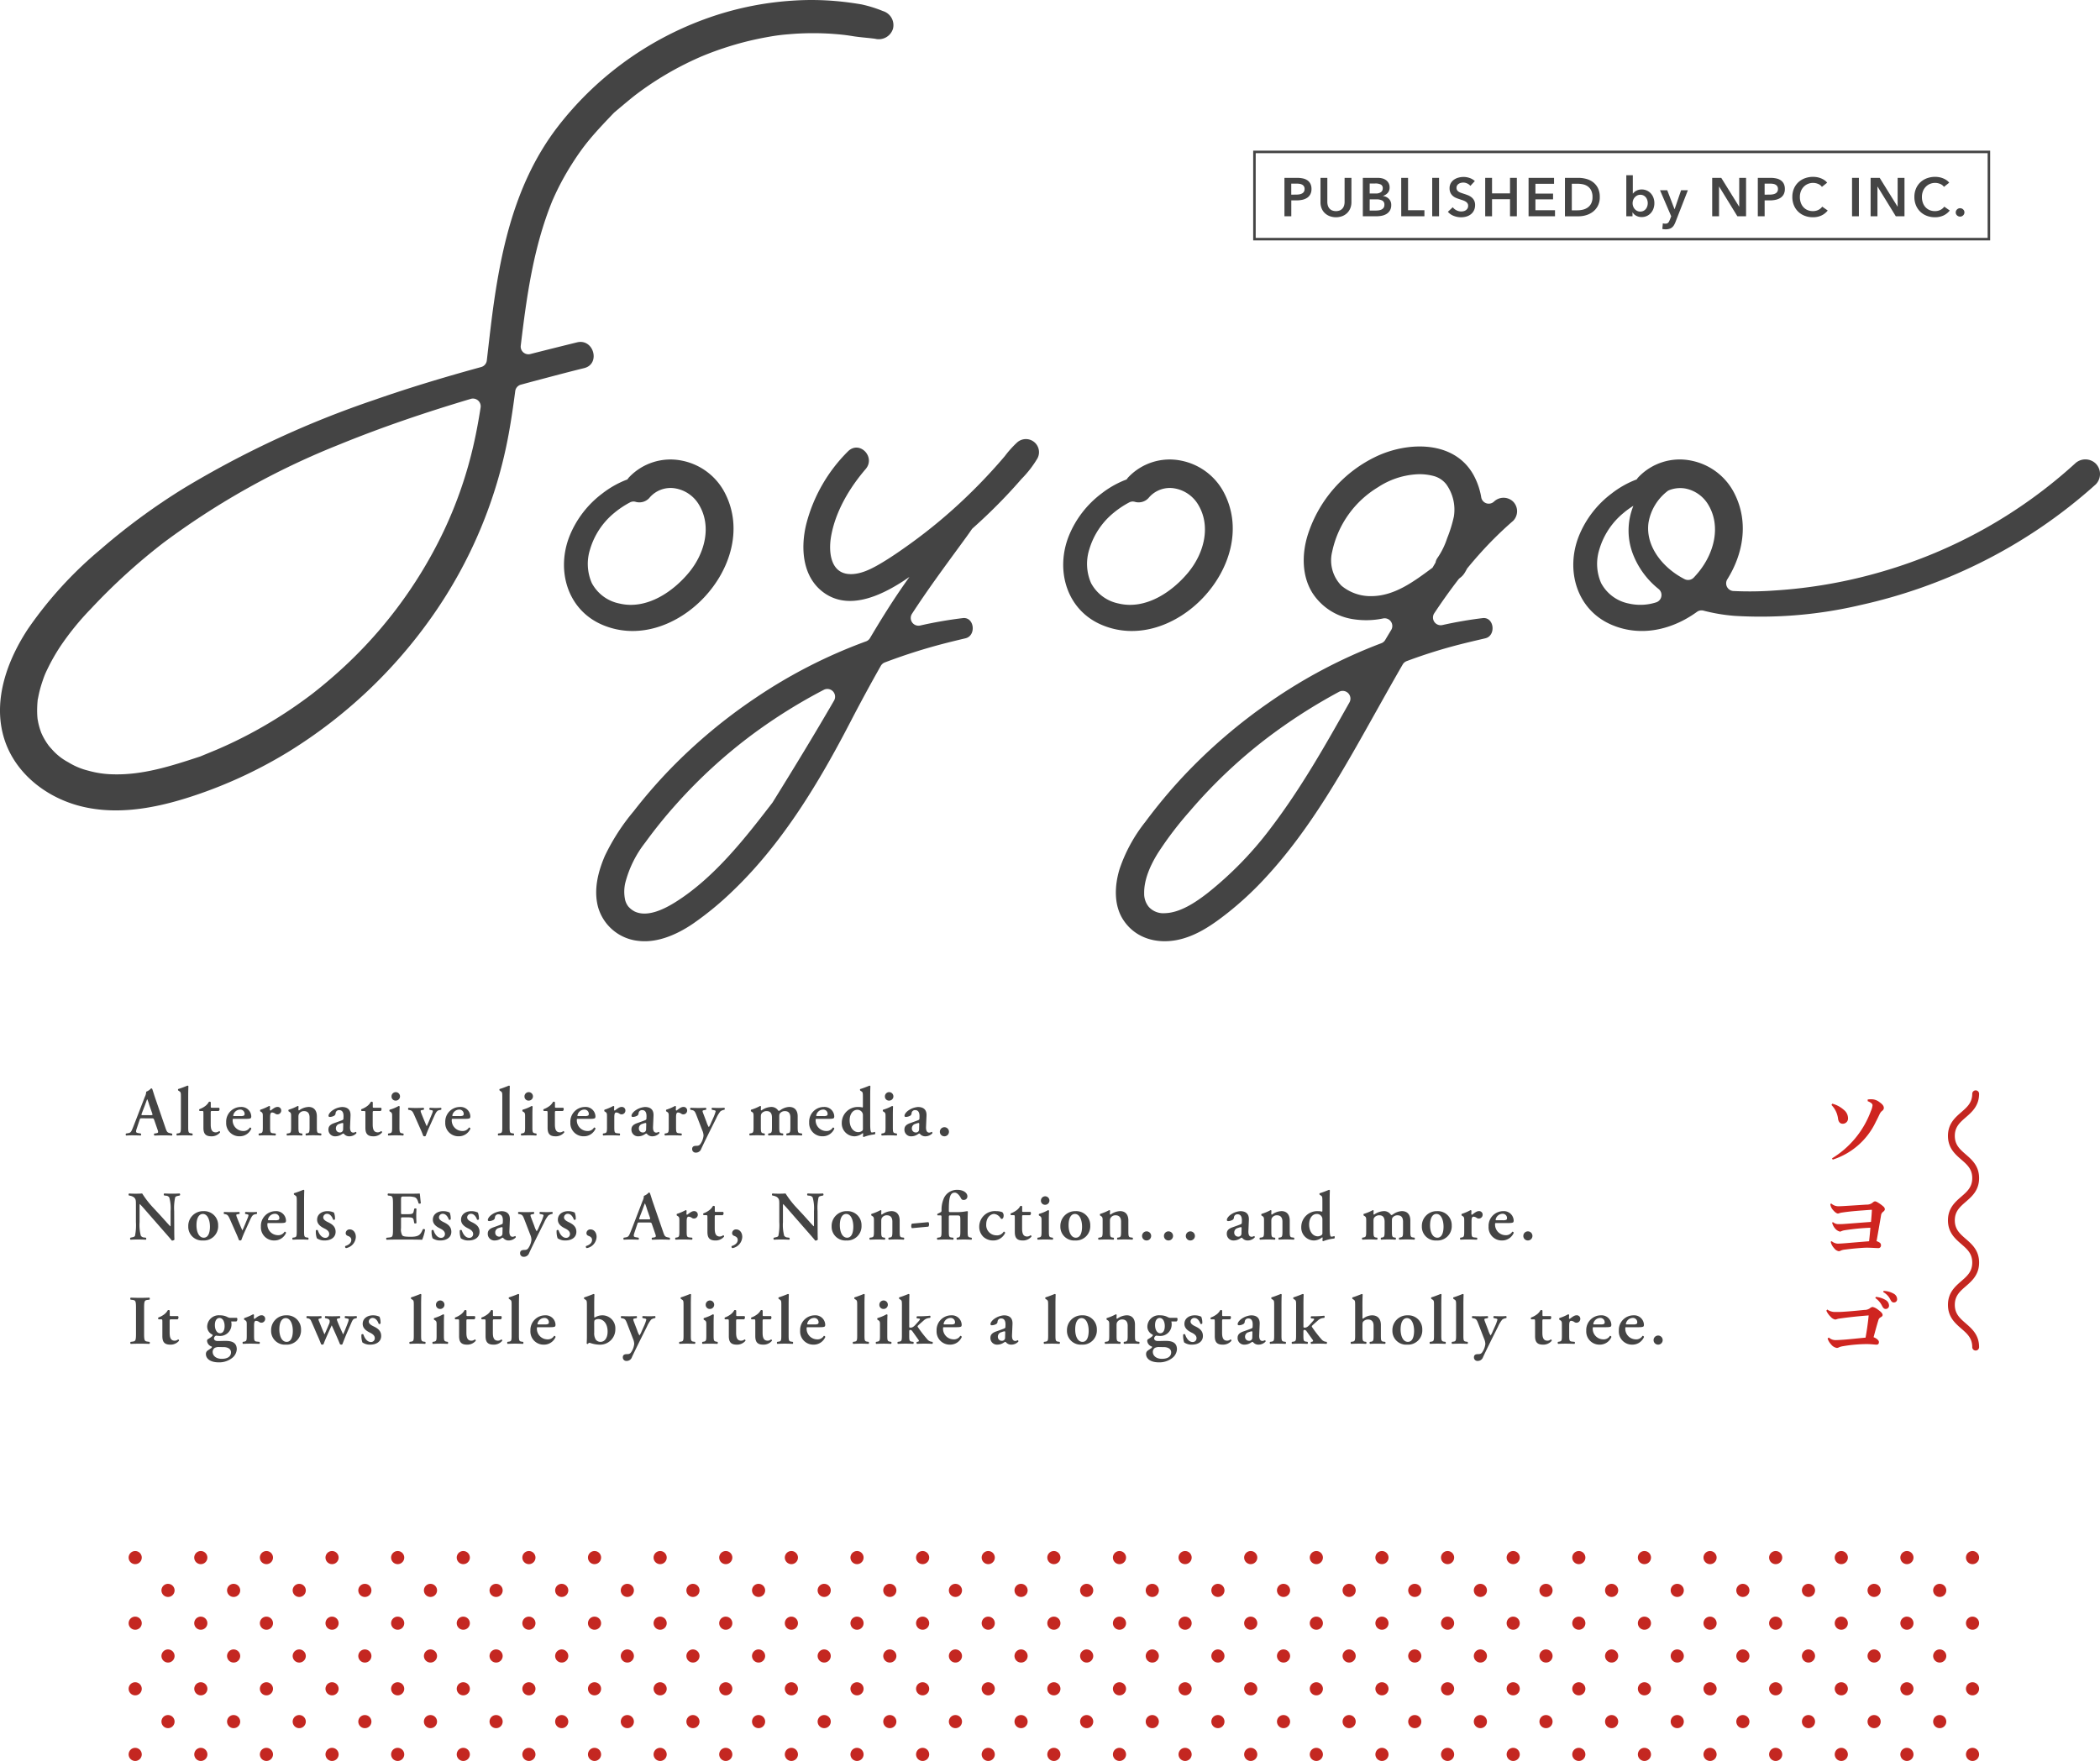 <svg id="レイヤー_1" data-name="レイヤー 1" xmlns="http://www.w3.org/2000/svg" viewBox="0 0 418.254 350.825"><defs><style>.cls-1{fill:#444;}.cls-2{fill:#cf2520;}.cls-3,.cls-5{fill:#c42721;}.cls-4{fill:none;stroke:#444;stroke-miterlimit:10;stroke-width:0.5px;}.cls-5{fill-rule:evenodd;}</style></defs><path class="cls-1" d="M28.257,222.794c-.36,0-.346,0-.471.374l-.553,1.66c-.277.817-.1.845.414.928l.4.069a.3.3,0,0,1-.028.4c-.443-.029-.968-.029-1.537-.042-.457,0-.884.013-1.369.042a.309.309,0,0,1-.013-.4l.414-.069c.4-.069.554-.181.761-.637.166-.36.387-.941.678-1.688l1.9-4.927a2.4,2.4,0,0,0,.263-1.011,2.42,2.42,0,0,0,.969-.664.276.276,0,0,1,.234.111c.221.623.4,1.273.623,1.9l1.993,5.8c.318.927.388,1.01,1.093,1.148l.207.042a.3.3,0,0,1,.014.4c-.566-.029-1.078-.042-1.8-.042-.594,0-1.2.027-1.687.042a.317.317,0,0,1-.043-.4l.3-.042c.5-.069.569-.152.362-.733l-.651-1.882c-.125-.374-.181-.374-.568-.374Zm1.73-.623c.387,0,.444-.027.332-.359l-.582-1.661a10.446,10.446,0,0,0-.4-1.149H29.31c-.057.1-.194.5-.43,1.149l-.623,1.619c-.139.4-.11.4.223.4Z"/><path class="cls-1" d="M36.032,218.6c0-.927-.013-1.01-.359-1.232l-.152-.1c-.084-.056-.1-.278,0-.319.539-.152,1.259-.443,1.812-.665a.184.184,0,0,1,.193.112c-.027.553-.041,1.411-.041,2.006v6.131c0,1.024.055,1.176.526,1.245l.3.042a.3.3,0,0,1-.027.4c-.568-.029-1.037-.042-1.551-.042-.455,0-.925.013-1.494.042a.3.3,0,0,1-.027-.4l.291-.042c.471-.069.525-.221.525-1.245Z"/><path class="cls-1" d="M42.231,221.341c-.25,0-.263.027-.263.471v2.131c0,.872.125,1.647,1.01,1.647a1.071,1.071,0,0,0,.664-.249.216.216,0,0,1,.181.276,2.174,2.174,0,0,1-1.758.761c-1.316,0-1.55-.761-1.55-1.729v-2.81c0-.484-.028-.5-.25-.5H39.78a.23.23,0,0,1-.041-.374,4.445,4.445,0,0,0,1.094-.581,2.594,2.594,0,0,0,.762-.859.293.293,0,0,1,.386.07v.83c0,.222,0,.264.264.264h1.369c.084.041.112.152.112.29a.442.442,0,0,1-.18.36Z"/><path class="cls-1" d="M46.63,222.9c-.264,0-.291.014-.291.181a2.116,2.116,0,0,0,2.09,2.241,1.434,1.434,0,0,0,1.328-.691.267.267,0,0,1,.3.222,2.5,2.5,0,0,1-2.338,1.521,2.613,2.613,0,0,1-2.672-2.768,2.926,2.926,0,0,1,2.92-3.072,1.942,1.942,0,0,1,2.076,1.868.647.647,0,0,1-.068.319c-.084.125-.4.179-.956.179Zm1.273-.553a1.45,1.45,0,0,0,.678-.1.352.352,0,0,0,.139-.29.854.854,0,0,0-.914-.9,1.418,1.418,0,0,0-1.356,1.19c0,.056.028.1.194.1Z"/><path class="cls-1" d="M52.343,222.5c0-.622,0-.789-.346-1l-.166-.1a.372.372,0,0,1,.014-.318,9.765,9.765,0,0,0,1.744-.748.194.194,0,0,1,.193.125c-.013.263-.027.5-.027.623a.148.148,0,0,0,.139.166c.429-.305.886-.72,1.355-.72a.7.7,0,0,1,.762.678.762.762,0,0,1-.776.8.7.7,0,0,1-.373-.111,1.252,1.252,0,0,0-.664-.262c-.318,0-.4.318-.4,1v1.9c0,1.024.057,1.176.541,1.232l.539.055a.3.3,0,0,1-.027.4c-.83-.029-1.3-.042-1.813-.042-.457,0-.914.013-1.439.042-.112-.056-.125-.305-.028-.4l.248-.042c.471-.083.526-.221.526-1.245Z"/><path class="cls-1" d="M59.44,224.538c0,1.024.057,1.19.528,1.259l.207.028c.1.1.082.346-.028.4-.484-.029-.955-.042-1.466-.042-.444,0-.914.013-1.5.042-.11-.056-.123-.305-.028-.4l.305-.042c.471-.069.525-.221.525-1.245V222.5c0-.622,0-.789-.345-1l-.166-.1a.375.375,0,0,1,.013-.318,9.24,9.24,0,0,0,1.8-.748.2.2,0,0,1,.182.111,5.753,5.753,0,0,0-.03.637c0,.1.043.124.125.138a3.4,3.4,0,0,1,1.9-.692c1.121,0,1.646.776,1.646,1.855v2.145c0,1.024.055,1.19.526,1.245l.318.042a.3.3,0,0,1-.027.4c-.58-.029-1.051-.042-1.565-.042-.455,0-.925.013-1.41.042a.3.3,0,0,1-.027-.4l.207-.028c.471-.069.525-.235.525-1.259v-1.91c0-.706-.277-1.26-1.107-1.26a1.126,1.126,0,0,0-.912.43c-.182.249-.2.373-.2.886Z"/><path class="cls-1" d="M69.722,224.427c-.043.8.166,1.218.664,1.218a1.27,1.27,0,0,0,.47-.153c.069,0,.166.153.125.278a1.911,1.911,0,0,1-1.384.608,1.32,1.32,0,0,1-1-.387c-.1-.1-.153-.166-.223-.166s-.166.069-.373.194a2.237,2.237,0,0,1-1.176.359,1.311,1.311,0,0,1-1.412-1.342c0-.5.193-.955,1.148-1.287.485-.166,1.01-.36,1.524-.554.275-.1.318-.221.318-.36l.014-.359c.027-.706-.166-1.315-.846-1.315a.677.677,0,0,0-.732.609.6.6,0,0,1-.264.5,1.892,1.892,0,0,1-.885.249c-.179,0-.263-.1-.263-.221,0-.166.084-.457.539-.886a3.8,3.8,0,0,1,2.133-.872c1.091,0,1.771.512,1.714,1.73Zm-1.358-.471c0-.152-.041-.235-.109-.235a2.238,2.238,0,0,0-.609.166.912.912,0,0,0-.749.928.777.777,0,0,0,.776.8.615.615,0,0,0,.664-.664Z"/><path class="cls-1" d="M74.493,221.341c-.248,0-.263.027-.263.471v2.131c0,.872.125,1.647,1.011,1.647a1.071,1.071,0,0,0,.664-.249.216.216,0,0,1,.18.276,2.174,2.174,0,0,1-1.758.761c-1.314,0-1.551-.761-1.551-1.729v-2.81c0-.484-.027-.5-.248-.5h-.484a.228.228,0,0,1-.041-.374,4.392,4.392,0,0,0,1.092-.581,2.57,2.57,0,0,0,.761-.859.3.3,0,0,1,.389.07v.83c0,.222,0,.264.262.264h1.371c.082.041.109.152.109.29a.434.434,0,0,1-.179.36Z"/><path class="cls-1" d="M79.556,224.538c0,1.024.056,1.162.527,1.245l.248.042a.3.3,0,0,1-.027.4c-.512-.029-.983-.042-1.494-.042-.457,0-.928.013-1.454.042a.3.3,0,0,1-.027-.4l.248-.042c.471-.083.526-.221.526-1.245V222.5c0-.622,0-.789-.346-1l-.166-.1a.372.372,0,0,1,.014-.318,8.171,8.171,0,0,0,1.8-.748.264.264,0,0,1,.2.111c-.03.457-.043,1.121-.043,1.689Zm-1.576-6.1a.844.844,0,1,1,.843.83A.809.809,0,0,1,77.98,218.435Z"/><path class="cls-1" d="M85.437,224.676c-.221.5-.485,1.149-.651,1.619a.322.322,0,0,1-.234.083.385.385,0,0,1-.25-.083c-.139-.387-.36-.927-.526-1.287l-1.328-3c-.277-.595-.429-.775-.845-.858l-.262-.055a.3.3,0,0,1,.027-.4q.727.04,1.453.041c.623,0,1.037-.014,1.522-.041a.254.254,0,0,1,.029.4l-.25.041c-.193.028-.346.069-.346.152a1.31,1.31,0,0,0,.112.444c.193.511.9,2.227,1.1,2.642.332-.691.666-1.536,1.026-2.407a2.211,2.211,0,0,0,.193-.623c0-.1-.125-.152-.291-.18l-.332-.069a.254.254,0,0,1,.055-.4c.416.027.761.041,1.164.041.359,0,.7-.014,1.009-.041.125.054.139.3.028.4l-.278.055c-.414.083-.607.18-1.037,1.121Z"/><path class="cls-1" d="M90.265,222.9c-.264,0-.291.014-.291.181a2.116,2.116,0,0,0,2.09,2.241,1.435,1.435,0,0,0,1.328-.691.266.266,0,0,1,.3.222,2.493,2.493,0,0,1-2.338,1.521,2.613,2.613,0,0,1-2.671-2.768,2.926,2.926,0,0,1,2.919-3.072,1.942,1.942,0,0,1,2.077,1.868.637.637,0,0,1-.069.319c-.084.125-.4.179-.955.179Zm1.273-.553a1.45,1.45,0,0,0,.678-.1.352.352,0,0,0,.139-.29.854.854,0,0,0-.915-.9,1.417,1.417,0,0,0-1.355,1.19c0,.056.027.1.193.1Z"/><path class="cls-1" d="M100.044,218.6c0-.927-.014-1.01-.359-1.232l-.153-.1c-.082-.056-.095-.278,0-.319.541-.152,1.26-.443,1.815-.665a.186.186,0,0,1,.193.112c-.027.553-.043,1.411-.043,2.006v6.131c0,1.024.057,1.176.527,1.245l.3.042c.1.1.082.346-.029.4-.567-.029-1.037-.042-1.549-.042-.457,0-.928.013-1.494.042-.111-.056-.125-.305-.029-.4l.291-.042c.47-.069.525-.221.525-1.245Z"/><path class="cls-1" d="M106.036,224.538c0,1.024.057,1.162.528,1.245l.248.042c.1.1.084.346-.028.4-.512-.029-.982-.042-1.494-.042-.457,0-.928.013-1.453.042a.3.3,0,0,1-.027-.4l.248-.042c.47-.083.525-.221.525-1.245V222.5c0-.622,0-.789-.346-1l-.166-.1a.372.372,0,0,1,.014-.318,8.182,8.182,0,0,0,1.8-.748.262.262,0,0,1,.195.111c-.029.457-.043,1.121-.043,1.689Zm-1.576-6.1a.844.844,0,1,1,.844.83A.81.81,0,0,1,104.46,218.435Z"/><path class="cls-1" d="M110.782,221.341c-.25,0-.263.027-.263.471v2.131c0,.872.125,1.647,1.009,1.647a1.067,1.067,0,0,0,.664-.249.217.217,0,0,1,.182.276,2.174,2.174,0,0,1-1.758.761c-1.316,0-1.551-.761-1.551-1.729v-2.81c0-.484-.027-.5-.25-.5h-.484a.229.229,0,0,1-.041-.374,4.445,4.445,0,0,0,1.094-.581,2.6,2.6,0,0,0,.762-.859.293.293,0,0,1,.386.07v.83c0,.222,0,.264.264.264h1.369c.084.041.111.152.111.29a.439.439,0,0,1-.179.36Z"/><path class="cls-1" d="M115.181,222.9c-.262,0-.291.014-.291.181a2.117,2.117,0,0,0,2.09,2.241,1.436,1.436,0,0,0,1.33-.691.268.268,0,0,1,.3.222,2.5,2.5,0,0,1-2.34,1.521,2.613,2.613,0,0,1-2.671-2.768,2.927,2.927,0,0,1,2.921-3.072,1.941,1.941,0,0,1,2.075,1.868.637.637,0,0,1-.069.319c-.084.125-.4.179-.955.179Zm1.273-.553a1.441,1.441,0,0,0,.678-.1.347.347,0,0,0,.139-.29.853.853,0,0,0-.913-.9,1.42,1.42,0,0,0-1.357,1.19c0,.056.027.1.193.1Z"/><path class="cls-1" d="M120.894,222.5c0-.622,0-.789-.346-1l-.166-.1a.372.372,0,0,1,.014-.318,9.765,9.765,0,0,0,1.744-.748.194.194,0,0,1,.193.125c-.014.263-.027.5-.027.623a.147.147,0,0,0,.138.166c.43-.305.887-.72,1.356-.72a.7.7,0,0,1,.762.678.762.762,0,0,1-.776.8.691.691,0,0,1-.373-.111,1.255,1.255,0,0,0-.664-.262c-.318,0-.4.318-.4,1v1.9c0,1.024.056,1.176.541,1.232l.539.055c.1.1.084.346-.028.4-.83-.029-1.3-.042-1.812-.042-.457,0-.914.013-1.44.042a.3.3,0,0,1-.027-.4l.248-.042c.471-.083.526-.221.526-1.245Z"/><path class="cls-1" d="M130.067,224.427c-.041.8.166,1.218.664,1.218a1.256,1.256,0,0,0,.471-.153c.07,0,.166.153.125.278a1.912,1.912,0,0,1-1.385.608,1.326,1.326,0,0,1-1-.387c-.095-.1-.152-.166-.22-.166s-.166.069-.373.194a2.245,2.245,0,0,1-1.178.359,1.309,1.309,0,0,1-1.41-1.342c0-.5.193-.955,1.148-1.287.484-.166,1.01-.36,1.522-.554.277-.1.318-.221.318-.36l.014-.359c.027-.706-.166-1.315-.844-1.315a.68.68,0,0,0-.734.609.594.594,0,0,1-.262.5,1.9,1.9,0,0,1-.887.249c-.18,0-.262-.1-.262-.221,0-.166.082-.457.539-.886a3.8,3.8,0,0,1,2.131-.872c1.094,0,1.772.512,1.717,1.73Zm-1.355-.471c0-.152-.041-.235-.111-.235a2.252,2.252,0,0,0-.61.166.913.913,0,0,0-.746.928.775.775,0,0,0,.776.8.615.615,0,0,0,.664-.664Z"/><path class="cls-1" d="M133.192,222.5c0-.622,0-.789-.345-1l-.166-.1a.375.375,0,0,1,.013-.318,9.777,9.777,0,0,0,1.745-.748.2.2,0,0,1,.193.125c-.014.263-.027.5-.027.623a.147.147,0,0,0,.138.166c.43-.305.887-.72,1.356-.72a.694.694,0,0,1,.761.678.761.761,0,0,1-.775.8.691.691,0,0,1-.373-.111,1.255,1.255,0,0,0-.664-.262c-.318,0-.4.318-.4,1v1.9c0,1.024.056,1.176.541,1.232l.539.055c.1.1.084.346-.028.4-.83-.029-1.3-.042-1.812-.042-.457,0-.914.013-1.44.042a.3.3,0,0,1-.027-.4l.248-.042c.471-.083.525-.221.525-1.245Z"/><path class="cls-1" d="M137.856,228.9c0-.457.319-.61.706-.623l.3-.014a.776.776,0,0,0,.582-.277,3.556,3.556,0,0,0,.678-1.73,2.631,2.631,0,0,0-.236-1.024l-1.121-2.907c-.332-.858-.428-1.065-.955-1.176l-.276-.055c-.111-.111-.111-.347.041-.4.457.027,1.024.041,1.537.041.485,0,1-.014,1.467-.041.109.054.123.3.027.4l-.416.083c-.318.069-.332.124-.095.733l.607,1.592a4.4,4.4,0,0,0,.471,1.052,4.172,4.172,0,0,0,.443-.859l.416-.926a8.143,8.143,0,0,0,.5-1.343c0-.125-.056-.194-.263-.235l-.471-.1a.3.3,0,0,1,.027-.4c.5.027,1.012.041,1.317.041.359,0,.732-.014,1.1-.041.139.041.139.3.043.4a1.8,1.8,0,0,0-.789.3,6.084,6.084,0,0,0-.844,1.4l-.707,1.411c-.471.942-1.7,3.405-2.283,4.679a1.1,1.1,0,0,1-1.053.747A.69.69,0,0,1,137.856,228.9Z"/><path class="cls-1" d="M150.085,222.5c0-.622,0-.789-.346-1l-.166-.1a.372.372,0,0,1,.014-.318,8.938,8.938,0,0,0,1.8-.748.2.2,0,0,1,.181.111,5.95,5.95,0,0,0-.029.637c0,.1.043.124.125.138a3.51,3.51,0,0,1,1.979-.692,1.6,1.6,0,0,1,1.246.581c.084.125.166.208.222.208a.813.813,0,0,0,.3-.138,3.21,3.21,0,0,1,1.772-.651c1.164,0,1.689.776,1.689,1.855v2.145c0,1.024.055,1.176.525,1.245l.305.042c.125.1.055.346,0,.4-.6-.029-1.066-.042-1.578-.042-.457,0-.928.013-1.426.042a.3.3,0,0,1-.027-.4l.223-.042c.47-.083.525-.221.525-1.245v-1.883c0-.733-.25-1.287-1.121-1.287a1.249,1.249,0,0,0-.928.415c-.139.166-.166.332-.166.72v2.035c0,1.024.055,1.19.525,1.259l.209.028c.1.1.082.346-.029.4-.484-.029-.939-.042-1.453-.042-.455,0-.926.013-1.383.042a.3.3,0,0,1-.027-.4l.18-.028c.47-.069.525-.235.525-1.259v-1.883c0-.733-.248-1.287-1.051-1.287a1.244,1.244,0,0,0-.984.43c-.166.221-.18.346-.18.886v1.854c0,1.024.057,1.19.527,1.259l.207.028c.1.1.083.346-.027.4-.484-.029-.955-.042-1.467-.042-.457,0-.914.013-1.439.042a.3.3,0,0,1-.027-.4l.248-.042c.47-.083.525-.221.525-1.245Z"/><path class="cls-1" d="M162.745,222.9c-.264,0-.291.014-.291.181a2.116,2.116,0,0,0,2.09,2.241,1.433,1.433,0,0,0,1.328-.691.267.267,0,0,1,.3.222,2.494,2.494,0,0,1-2.338,1.521,2.613,2.613,0,0,1-2.672-2.768,2.926,2.926,0,0,1,2.92-3.072,1.942,1.942,0,0,1,2.076,1.868.647.647,0,0,1-.068.319c-.084.125-.4.179-.955.179Zm1.274-.553a1.444,1.444,0,0,0,.677-.1.352.352,0,0,0,.139-.29.853.853,0,0,0-.914-.9,1.418,1.418,0,0,0-1.356,1.19c0,.056.028.1.194.1Z"/><path class="cls-1" d="M173.317,223.929c0,1.26.1,1.688.332,1.688a1.692,1.692,0,0,0,.581-.125c.111.083.138.416-.014.5a8.557,8.557,0,0,0-2.186.526.229.229,0,0,1-.166-.153l.028-.207a.8.8,0,0,0-.014-.387l-.07-.014a2.666,2.666,0,0,1-1.592.622,2.558,2.558,0,0,1-2.561-2.657,3.171,3.171,0,0,1,3.323-3.183,2.761,2.761,0,0,1,.8.1c.055-.014.084-.069.084-.222V218.6c0-.927-.029-1.01-.318-1.2l-.195-.124c-.082-.056-.1-.278,0-.319.541-.152,1.259-.443,1.814-.665a.186.186,0,0,1,.193.112c-.027.553-.041,1.411-.041,2.006Zm-1.453-1.7a1.042,1.042,0,0,0-.181-.664,1.114,1.114,0,0,0-.926-.471c-.942,0-1.537.927-1.537,2.09,0,1.425.748,2.366,1.73,2.366a1.319,1.319,0,0,0,.817-.305.547.547,0,0,0,.1-.386Z"/><path class="cls-1" d="M177.825,224.538c0,1.024.055,1.162.526,1.245l.25.042c.095.1.082.346-.03.4-.511-.029-.982-.042-1.494-.042-.457,0-.928.013-1.453.042a.3.3,0,0,1-.027-.4l.25-.042c.468-.083.525-.221.525-1.245V222.5c0-.622,0-.789-.346-1l-.166-.1a.358.358,0,0,1,.014-.318,8.267,8.267,0,0,0,1.8-.748.258.258,0,0,1,.193.111c-.027.457-.041,1.121-.041,1.689Zm-1.578-6.1a.845.845,0,1,1,.844.83A.81.81,0,0,1,176.247,218.435Z"/><path class="cls-1" d="M184.439,224.427c-.042.8.166,1.218.664,1.218a1.256,1.256,0,0,0,.47-.153c.071,0,.166.153.125.278a1.911,1.911,0,0,1-1.384.608,1.327,1.327,0,0,1-1-.387c-.095-.1-.152-.166-.22-.166s-.166.069-.373.194a2.245,2.245,0,0,1-1.178.359,1.309,1.309,0,0,1-1.41-1.342c0-.5.193-.955,1.148-1.287.485-.166,1.01-.36,1.522-.554.277-.1.318-.221.318-.36l.014-.359c.027-.706-.166-1.315-.844-1.315a.68.68,0,0,0-.734.609.594.594,0,0,1-.262.5,1.9,1.9,0,0,1-.887.249c-.18,0-.262-.1-.262-.221,0-.166.082-.457.54-.886a3.8,3.8,0,0,1,2.13-.872c1.094,0,1.772.512,1.717,1.73Zm-1.356-.471c0-.152-.041-.235-.111-.235a2.252,2.252,0,0,0-.61.166.913.913,0,0,0-.746.928.775.775,0,0,0,.776.8.615.615,0,0,0,.664-.664Z"/><path class="cls-1" d="M187.19,225.465a.907.907,0,1,1,.915.913A.9.9,0,0,1,187.19,225.465Z"/><path class="cls-1" d="M34.706,244.584c0,.415,0,2.048.043,2.366a.635.635,0,0,1-.527.2c-.221-.291-.567-.693-1.563-1.827l-3.24-3.7c-.885-1.024-1.342-1.536-1.576-1.744-.043,0-.043.152-.043.886v2.7a8.391,8.391,0,0,0,.25,2.727.872.872,0,0,0,.7.345l.3.042c.125.1.111.36-.028.4-.511-.029-1.052-.042-1.578-.042-.58,0-.955.013-1.439.042a.285.285,0,0,1-.028-.4l.305-.069c.264-.056.512-.1.609-.318a10.841,10.841,0,0,0,.18-2.727v-3.28c0-1.079.014-1.3-.457-1.7a2.211,2.211,0,0,0-.732-.277l-.209-.042c-.1-.083-.082-.359.056-.4.526.056,1.287.042,1.633.042.291,0,.623-.015.955-.042a18.347,18.347,0,0,0,2.227,2.865l1.385,1.494c.582.637,1.869,2.1,2.007,2.187.041-.041.041-.111.041-.332v-2.7a7.945,7.945,0,0,0-.263-2.726.84.84,0,0,0-.692-.346l-.318-.042c-.125-.1-.111-.359.027-.4.539.027,1.053.042,1.592.042.6,0,.955-.015,1.453-.042a.283.283,0,0,1,.028.4l-.319.07c-.262.055-.5.1-.6.318a10.116,10.116,0,0,0-.193,2.726Z"/><path class="cls-1" d="M43.448,244.141a2.839,2.839,0,0,1-3.029,2.989,2.734,2.734,0,0,1-2.922-2.823,2.941,2.941,0,0,1,3.031-3.017A2.777,2.777,0,0,1,43.448,244.141Zm-2.863,2.436c.955,0,1.23-1.135,1.23-2.2,0-1.162-.4-2.532-1.425-2.532-.7,0-1.258.72-1.258,2.256C39.132,245.359,39.587,246.577,40.585,246.577Z"/><path class="cls-1" d="M48.72,245.428c-.223.5-.485,1.149-.651,1.619a.324.324,0,0,1-.236.083.379.379,0,0,1-.248-.083c-.139-.387-.361-.927-.527-1.287l-1.328-3c-.278-.595-.43-.775-.844-.858l-.264-.055a.3.3,0,0,1,.027-.4q.727.04,1.454.041c.623,0,1.039-.014,1.523-.041a.252.252,0,0,1,.027.4l-.248.041c-.2.028-.347.069-.347.152a1.352,1.352,0,0,0,.111.444c.193.511.9,2.227,1.107,2.642.332-.691.664-1.536,1.024-2.407a2.175,2.175,0,0,0,.193-.623c0-.1-.123-.152-.289-.18l-.332-.069a.253.253,0,0,1,.055-.4c.416.027.762.041,1.162.041.359,0,.707-.014,1.01-.041.125.054.138.3.029.4l-.277.055c-.416.083-.61.18-1.039,1.121Z"/><path class="cls-1" d="M53.548,243.656c-.264,0-.291.014-.291.181a2.116,2.116,0,0,0,2.09,2.241,1.435,1.435,0,0,0,1.328-.691.267.267,0,0,1,.3.222,2.5,2.5,0,0,1-2.338,1.521,2.613,2.613,0,0,1-2.672-2.768,2.926,2.926,0,0,1,2.92-3.072,1.942,1.942,0,0,1,2.076,1.868.637.637,0,0,1-.069.319c-.083.125-.4.179-.955.179Zm1.273-.553a1.45,1.45,0,0,0,.678-.1.352.352,0,0,0,.139-.29.854.854,0,0,0-.914-.9,1.418,1.418,0,0,0-1.356,1.19c0,.056.028.1.194.1Z"/><path class="cls-1" d="M59.108,239.353c0-.928-.013-1.011-.359-1.232l-.152-.1c-.084-.055-.1-.277,0-.319.539-.152,1.259-.442,1.812-.664a.186.186,0,0,1,.194.11c-.028.554-.041,1.413-.041,2.007v6.132c0,1.024.054,1.176.525,1.245l.3.042c.1.1.084.346-.028.4-.568-.029-1.037-.042-1.55-.042-.456,0-.926.013-1.495.042a.3.3,0,0,1-.027-.4l.291-.042c.471-.069.525-.221.525-1.245Z"/><path class="cls-1" d="M63.106,246.688a4,4,0,0,1-.193-1.565.281.281,0,0,1,.387-.027c.25.775.762,1.509,1.494,1.509a.741.741,0,0,0,.775-.776c0-.511-.457-.844-.941-1.079-.719-.346-1.467-.858-1.467-1.744-.014-1.079.914-1.716,2.063-1.716a3.006,3.006,0,0,1,1.287.277,3.229,3.229,0,0,1,.207,1.342.276.276,0,0,1-.373.07c-.207-.637-.651-1.163-1.19-1.163a.737.737,0,0,0-.775.719c0,.4.4.693.928.942.746.36,1.535.83,1.535,1.924,0,1.2-1.065,1.729-2.158,1.729A2.6,2.6,0,0,1,63.106,246.688Z"/><path class="cls-1" d="M68.931,248.652a.269.269,0,0,1-.153-.415c.485-.152,1.192-.5,1.192-1.231,0-.609-.664-.762-.8-.83a.557.557,0,0,1-.318-.513.766.766,0,0,1,.857-.733c.525,0,1.162.484,1.162,1.509A2.369,2.369,0,0,1,68.931,248.652Z"/><path class="cls-1" d="M78.269,239.8c0-1.467-.123-1.522-.774-1.6l-.223-.028c-.095-.1-.082-.345.028-.4.527.027,1.178.042,1.787.042H81.73c.884,0,1.687-.015,1.869-.042.054.235.136,1.329.22,1.924-.054.11-.332.138-.443.055-.221-.8-.428-1.134-.871-1.259a4.682,4.682,0,0,0-1.108-.125H80.47c-.6,0-.6.028-.6.817v2.339c0,.359.016.373.334.373h.664c1.2,0,1.41-.014,1.535-.609l.1-.47c.109-.1.373-.1.443.013-.015.374-.043.873-.043,1.384,0,.527.028,1.011.043,1.453a.4.4,0,0,1-.443.014l-.1-.553c-.095-.582-.332-.609-1.535-.609h-.664c-.318,0-.334.027-.334.374v1.757a2.461,2.461,0,0,0,.236,1.439c.166.195.4.291,1.565.305,1.758.014,2.06-.374,2.545-1.494a.326.326,0,0,1,.443.083,8.864,8.864,0,0,1-.58,2.007c-.609-.029-1.8-.042-3.42-.042H79.087c-.609,0-1.453.013-2.076.042-.112-.056-.125-.305-.03-.4l.514-.055c.651-.07.774-.112.774-1.579Z"/><path class="cls-1" d="M86.155,246.688a4,4,0,0,1-.193-1.565.281.281,0,0,1,.387-.027c.25.775.761,1.509,1.494,1.509a.741.741,0,0,0,.775-.776c0-.511-.457-.844-.941-1.079-.719-.346-1.467-.858-1.467-1.744-.014-1.079.914-1.716,2.062-1.716a3.008,3.008,0,0,1,1.288.277,3.229,3.229,0,0,1,.207,1.342.276.276,0,0,1-.373.07c-.207-.637-.651-1.163-1.19-1.163a.737.737,0,0,0-.775.719c0,.4.4.693.927.942.747.36,1.536.83,1.536,1.924,0,1.2-1.065,1.729-2.159,1.729A2.6,2.6,0,0,1,86.155,246.688Z"/><path class="cls-1" d="M91.771,246.688a4.02,4.02,0,0,1-.194-1.565.283.283,0,0,1,.389-.027c.248.775.76,1.509,1.494,1.509a.741.741,0,0,0,.775-.776c0-.511-.457-.844-.941-1.079-.721-.346-1.467-.858-1.467-1.744-.013-1.079.912-1.716,2.063-1.716a3.022,3.022,0,0,1,1.287.277,3.246,3.246,0,0,1,.207,1.342.277.277,0,0,1-.373.07c-.209-.637-.651-1.163-1.192-1.163a.737.737,0,0,0-.775.719c0,.4.4.693.928.942.748.36,1.537.83,1.537,1.924,0,1.2-1.067,1.729-2.16,1.729A2.6,2.6,0,0,1,91.771,246.688Z"/><path class="cls-1" d="M101.458,245.179c-.043.8.166,1.218.664,1.218a1.278,1.278,0,0,0,.471-.153c.068,0,.166.153.125.278a1.913,1.913,0,0,1-1.385.608,1.322,1.322,0,0,1-1-.387c-.1-.1-.152-.166-.223-.166s-.166.069-.373.194a2.231,2.231,0,0,1-1.176.359,1.311,1.311,0,0,1-1.412-1.342c0-.5.194-.955,1.149-1.287.484-.166,1.01-.36,1.523-.554.276-.1.319-.221.319-.36l.013-.359c.028-.706-.166-1.315-.845-1.315a.678.678,0,0,0-.733.609.59.59,0,0,1-.264.5,1.891,1.891,0,0,1-.884.249c-.18,0-.264-.1-.264-.221,0-.166.084-.457.539-.886a3.8,3.8,0,0,1,2.133-.872c1.092,0,1.771.512,1.715,1.73Zm-1.357-.471c0-.152-.041-.235-.11-.235a2.238,2.238,0,0,0-.609.166.911.911,0,0,0-.748.928.776.776,0,0,0,.775.8.615.615,0,0,0,.664-.664Z"/><path class="cls-1" d="M103.587,249.65c0-.457.318-.61.7-.624l.3-.013a.777.777,0,0,0,.582-.278,3.547,3.547,0,0,0,.677-1.729,2.631,2.631,0,0,0-.236-1.024l-1.121-2.907c-.332-.858-.428-1.065-.955-1.176l-.275-.055c-.112-.111-.112-.347.041-.4.457.027,1.023.041,1.537.041.484,0,1-.014,1.467-.041.109.054.123.3.027.4l-.416.083c-.319.069-.332.124-.1.733l.608,1.592a4.38,4.38,0,0,0,.47,1.052,4.1,4.1,0,0,0,.444-.859l.416-.926a8.143,8.143,0,0,0,.5-1.343c0-.125-.057-.194-.264-.235l-.471-.1a.3.3,0,0,1,.028-.4c.5.027,1.011.041,1.316.041.359,0,.732-.014,1.106-.041.138.041.138.3.042.4a1.8,1.8,0,0,0-.789.305,6.06,6.06,0,0,0-.843,1.4l-.707,1.411c-.471.942-1.7,3.405-2.284,4.679a1.1,1.1,0,0,1-1.052.747A.689.689,0,0,1,103.587,249.65Z"/><path class="cls-1" d="M111.058,246.688a3.982,3.982,0,0,1-.194-1.565.281.281,0,0,1,.387-.027c.25.775.762,1.509,1.494,1.509a.741.741,0,0,0,.776-.776c0-.511-.457-.844-.942-1.079-.719-.346-1.467-.858-1.467-1.744-.013-1.079.914-1.716,2.063-1.716a3,3,0,0,1,1.287.277,3.213,3.213,0,0,1,.207,1.342.276.276,0,0,1-.373.07c-.207-.637-.65-1.163-1.19-1.163a.737.737,0,0,0-.775.719c0,.4.4.693.928.942.746.36,1.535.83,1.535,1.924,0,1.2-1.064,1.729-2.158,1.729A2.6,2.6,0,0,1,111.058,246.688Z"/><path class="cls-1" d="M116.882,248.652a.267.267,0,0,1-.152-.415c.484-.152,1.189-.5,1.189-1.231,0-.609-.664-.762-.8-.83a.557.557,0,0,1-.318-.513.766.766,0,0,1,.859-.733c.526,0,1.162.484,1.162,1.509A2.371,2.371,0,0,1,116.882,248.652Z"/><path class="cls-1" d="M127.384,243.546c-.362,0-.346,0-.471.374l-.555,1.66c-.275.817-.095.845.416.928l.4.069c.1.1.084.346-.028.4-.443-.029-.968-.029-1.535-.042-.457,0-.886.013-1.371.042a.314.314,0,0,1-.013-.4l.416-.069c.4-.069.552-.181.759-.637.166-.36.389-.941.68-1.688l1.895-4.927a2.4,2.4,0,0,0,.263-1.011,2.4,2.4,0,0,0,.969-.664.277.277,0,0,1,.236.111c.221.623.4,1.273.621,1.9l2,5.8c.318.927.386,1.01,1.093,1.148l.207.042a.3.3,0,0,1,.014.4c-.568-.029-1.08-.042-1.8-.042-.6,0-1.2.027-1.689.042a.317.317,0,0,1-.041-.4l.3-.042c.5-.069.567-.152.36-.733l-.651-1.882c-.125-.374-.179-.374-.566-.374Zm1.728-.623c.389,0,.444-.027.334-.359l-.582-1.662a10.22,10.22,0,0,0-.4-1.148h-.027c-.055.1-.194.5-.428,1.148l-.623,1.62c-.139.4-.112.4.221.4Z"/><path class="cls-1" d="M135.31,243.255c0-.622,0-.789-.346-1l-.166-.1a.358.358,0,0,1,.014-.318,9.829,9.829,0,0,0,1.744-.748.2.2,0,0,1,.193.125c-.014.263-.027.5-.027.623,0,.1.054.166.138.166.428-.3.885-.72,1.356-.72a.7.7,0,0,1,.762.678.763.763,0,0,1-.776.8.686.686,0,0,1-.373-.111,1.259,1.259,0,0,0-.666-.262c-.318,0-.4.318-.4,1v1.9c0,1.024.054,1.176.539,1.232l.541.055c.1.1.082.346-.029.4-.831-.029-1.3-.042-1.813-.042-.457,0-.912.013-1.439.042a.3.3,0,0,1-.028-.4l.25-.042c.471-.083.526-.221.526-1.245Z"/><path class="cls-1" d="M142.616,242.093c-.25,0-.263.027-.263.471v2.13c0,.873.125,1.648,1.009,1.648a1.067,1.067,0,0,0,.664-.249.217.217,0,0,1,.182.276,2.174,2.174,0,0,1-1.758.761c-1.316,0-1.551-.761-1.551-1.729v-2.81c0-.484-.027-.5-.25-.5h-.484a.229.229,0,0,1-.041-.374,4.445,4.445,0,0,0,1.094-.581,2.615,2.615,0,0,0,.762-.859.293.293,0,0,1,.386.07v.83c0,.222,0,.264.264.264H144c.084.041.111.152.111.29a.439.439,0,0,1-.179.36Z"/><path class="cls-1" d="M145.894,248.652a.268.268,0,0,1-.153-.415c.485-.152,1.19-.5,1.19-1.231,0-.609-.664-.762-.8-.83a.557.557,0,0,1-.318-.513.766.766,0,0,1,.859-.733c.525,0,1.162.484,1.162,1.509A2.371,2.371,0,0,1,145.894,248.652Z"/><path class="cls-1" d="M162.845,244.584c0,.415,0,2.048.041,2.366a.634.634,0,0,1-.526.2c-.222-.291-.568-.693-1.564-1.827l-3.238-3.7c-.887-1.024-1.342-1.536-1.578-1.744-.041,0-.041.152-.041.886v2.7a8.431,8.431,0,0,0,.248,2.727.876.876,0,0,0,.707.345l.3.042c.123.1.11.36-.027.4-.514-.029-1.053-.042-1.578-.042-.582,0-.955.013-1.44.042a.284.284,0,0,1-.027-.4l.3-.069c.263-.056.513-.1.609-.318a10.841,10.841,0,0,0,.18-2.727v-3.28c0-1.079.013-1.3-.455-1.7a2.227,2.227,0,0,0-.735-.277l-.207-.042c-.1-.083-.084-.359.055-.4.525.056,1.287.042,1.633.042.291,0,.623-.015.955-.042a18.476,18.476,0,0,0,2.228,2.865l1.385,1.494c.58.637,1.867,2.1,2.006,2.187.041-.041.041-.111.041-.332v-2.7a8,8,0,0,0-.262-2.726.842.842,0,0,0-.693-.346l-.318-.042c-.123-.1-.11-.359.029-.4.539.027,1.051.042,1.59.042.595,0,.955-.015,1.453-.042a.284.284,0,0,1,.029.4l-.318.07c-.264.055-.5.1-.6.318a10.116,10.116,0,0,0-.193,2.726Z"/><path class="cls-1" d="M171.587,244.141a2.841,2.841,0,0,1-3.031,2.989,2.733,2.733,0,0,1-2.92-2.823,2.941,2.941,0,0,1,3.031-3.017A2.779,2.779,0,0,1,171.587,244.141Zm-2.865,2.436c.955,0,1.232-1.135,1.232-2.2,0-1.162-.4-2.532-1.426-2.532-.707,0-1.259.72-1.259,2.256C167.269,245.359,167.726,246.577,168.722,246.577Z"/><path class="cls-1" d="M175.515,245.29c0,1.024.054,1.19.525,1.259l.207.028a.3.3,0,0,1-.027.4c-.485-.029-.955-.042-1.467-.042-.443,0-.914.013-1.494.042-.112-.056-.125-.305-.028-.4l.305-.042c.469-.069.526-.221.526-1.245v-2.035c0-.622,0-.789-.346-1l-.166-.1a.358.358,0,0,1,.014-.318,9.362,9.362,0,0,0,1.8-.748.192.192,0,0,1,.18.111c-.027.263-.027.526-.027.637s.041.124.125.138a3.387,3.387,0,0,1,1.894-.692c1.121,0,1.649.776,1.649,1.855v2.145c0,1.024.054,1.19.525,1.245l.318.042a.3.3,0,0,1-.027.4c-.582-.029-1.053-.042-1.564-.042-.457,0-.928.013-1.413.042a.3.3,0,0,1-.027-.4l.207-.028c.471-.069.528-.235.528-1.259v-1.91c0-.706-.278-1.26-1.108-1.26a1.132,1.132,0,0,0-.914.43c-.18.249-.193.373-.193.886Z"/><path class="cls-1" d="M184.909,243.477a.724.724,0,0,1,.125.457.763.763,0,0,1-.125.442l-3.295.305a.739.739,0,0,1-.123-.444.846.846,0,0,1,.123-.456Z"/><path class="cls-1" d="M187.522,242.55c0-.374-.013-.416-.25-.416h-.5a.2.2,0,0,1-.041-.318l.6-.3a.335.335,0,0,0,.193-.305v-.152a5.513,5.513,0,0,1,.36-2.076,2.845,2.845,0,0,1,2.824-1.938c1.121,0,1.965.581,1.965,1.287a.69.69,0,0,1-.721.72.5.5,0,0,1-.525-.276c-.457-.872-.914-1.177-1.274-1.177-.982,0-1.175,1.162-1.175,3.473v.111c0,.25.041.305.345.305H190.5a10.793,10.793,0,0,0,2.09-.194.168.168,0,0,1,.18.111c-.028.429-.041,1.093-.041,1.661v2.228c0,1.024.054,1.162.525,1.245l.25.042a.3.3,0,0,1-.027.4c-.512-.029-.983-.042-1.5-.042-.456,0-.926.013-1.356.042-.125-.056-.139-.305-.041-.4l.166-.028c.471-.083.525-.235.525-1.259v-2.076c0-1.038-.013-1.08-.718-1.08h-1.287c-.264,0-.291.028-.291.43v2.726c0,1.024.054,1.19.539,1.245l.345.042a.3.3,0,0,1-.027.4c-.428-.029-.969-.042-1.619-.042-.443,0-.914.013-1.494.042a.272.272,0,0,1-.028-.4l.305-.042c.469-.069.525-.221.525-1.245Z"/><path class="cls-1" d="M199.614,241.484a.889.889,0,0,1,.278.706c0,.443-.235.65-.346.65a.3.3,0,0,1-.264-.152,1.731,1.731,0,0,0-1.258-.844c-.789,0-1.6.774-1.6,2.076a2.036,2.036,0,0,0,1.978,2.187,1.54,1.54,0,0,0,1.5-.734.273.273,0,0,1,.291.249,2.586,2.586,0,0,1-2.436,1.508,2.82,2.82,0,0,1-1.924-.747,2.788,2.788,0,0,1-.8-1.993,3.11,3.11,0,0,1,3.4-3.1A3.512,3.512,0,0,1,199.614,241.484Z"/><path class="cls-1" d="M203.835,242.093c-.25,0-.264.027-.264.471v2.13c0,.873.125,1.648,1.01,1.648a1.071,1.071,0,0,0,.664-.249.217.217,0,0,1,.182.276,2.176,2.176,0,0,1-1.758.761c-1.316,0-1.551-.761-1.551-1.729v-2.81c0-.484-.027-.5-.25-.5h-.484a.229.229,0,0,1-.041-.374,4.445,4.445,0,0,0,1.094-.581,2.6,2.6,0,0,0,.761-.859.294.294,0,0,1,.387.07v.83c0,.222,0,.264.264.264h1.369c.084.041.111.152.111.29a.44.44,0,0,1-.18.36Z"/><path class="cls-1" d="M208.9,245.29c0,1.024.055,1.162.526,1.245l.25.042c.1.1.082.346-.029.4-.512-.029-.983-.042-1.5-.042-.457,0-.927.013-1.453.042a.3.3,0,0,1-.027-.4l.25-.042c.469-.083.525-.221.525-1.245v-2.035c0-.622,0-.789-.345-1l-.166-.1a.361.361,0,0,1,.013-.318,8.267,8.267,0,0,0,1.8-.748.259.259,0,0,1,.194.111c-.028.457-.042,1.121-.042,1.689Zm-1.578-6.1a.845.845,0,1,1,.844.83A.811.811,0,0,1,207.319,239.187Z"/><path class="cls-1" d="M217.144,244.141a2.839,2.839,0,0,1-3.03,2.989,2.734,2.734,0,0,1-2.922-2.823,2.941,2.941,0,0,1,3.032-3.017A2.778,2.778,0,0,1,217.144,244.141Zm-2.864,2.436c.955,0,1.231-1.135,1.231-2.2,0-1.162-.4-2.532-1.426-2.532-.705,0-1.258.72-1.258,2.256C212.827,245.359,213.282,246.577,214.28,246.577Z"/><path class="cls-1" d="M221.071,245.29c0,1.024.057,1.19.528,1.259l.207.028c.095.1.082.346-.028.4-.484-.029-.955-.042-1.466-.042-.444,0-.915.013-1.5.042a.3.3,0,0,1-.027-.4l.3-.042c.471-.069.525-.221.525-1.245v-2.035c0-.622,0-.789-.346-1l-.166-.1a.372.372,0,0,1,.014-.318,9.24,9.24,0,0,0,1.8-.748.2.2,0,0,1,.182.111,5.753,5.753,0,0,0-.03.637c0,.1.043.124.125.138a3.4,3.4,0,0,1,1.9-.692c1.121,0,1.646.776,1.646,1.855v2.145c0,1.024.055,1.19.526,1.245l.318.042a.3.3,0,0,1-.027.4c-.58-.029-1.051-.042-1.565-.042-.455,0-.926.013-1.41.042a.3.3,0,0,1-.027-.4l.207-.028c.47-.069.525-.235.525-1.259v-1.91c0-.706-.277-1.26-1.107-1.26a1.126,1.126,0,0,0-.912.43c-.182.249-.2.373-.2.886Z"/><path class="cls-1" d="M227.464,246.217a.906.906,0,1,1,.912.913A.894.894,0,0,1,227.464,246.217Z"/><path class="cls-1" d="M231.821,246.217a.907.907,0,1,1,.912.913A.894.894,0,0,1,231.821,246.217Z"/><path class="cls-1" d="M236.179,246.217a.906.906,0,1,1,.914.913A.894.894,0,0,1,236.179,246.217Z"/><path class="cls-1" d="M248.646,245.179c-.043.8.166,1.218.664,1.218a1.27,1.27,0,0,0,.47-.153c.069,0,.166.153.125.278a1.911,1.911,0,0,1-1.384.608,1.324,1.324,0,0,1-1-.387c-.1-.1-.152-.166-.222-.166s-.166.069-.373.194a2.237,2.237,0,0,1-1.176.359,1.311,1.311,0,0,1-1.412-1.342c0-.5.193-.955,1.148-1.287.485-.166,1.01-.36,1.524-.554.275-.1.318-.221.318-.36l.014-.359c.027-.706-.166-1.315-.846-1.315a.677.677,0,0,0-.732.609.6.6,0,0,1-.264.5,1.892,1.892,0,0,1-.885.249c-.179,0-.263-.1-.263-.221,0-.166.084-.457.539-.886a3.8,3.8,0,0,1,2.132-.872c1.092,0,1.772.512,1.715,1.73Zm-1.358-.471c0-.152-.041-.235-.109-.235a2.234,2.234,0,0,0-.61.166.912.912,0,0,0-.748.928.777.777,0,0,0,.776.8.615.615,0,0,0,.664-.664Z"/><path class="cls-1" d="M253.21,245.29c0,1.024.055,1.19.525,1.259l.207.028a.3.3,0,0,1-.027.4c-.484-.029-.955-.042-1.467-.042-.443,0-.914.013-1.494.042a.3.3,0,0,1-.027-.4l.3-.042c.469-.069.526-.221.526-1.245v-2.035c0-.622,0-.789-.346-1l-.166-.1a.358.358,0,0,1,.014-.318,9.372,9.372,0,0,0,1.8-.748.191.191,0,0,1,.179.111c-.027.263-.027.526-.027.637s.041.124.125.138a3.387,3.387,0,0,1,1.895-.692c1.121,0,1.648.776,1.648,1.855v2.145c0,1.024.055,1.19.525,1.245l.319.042c.1.1.082.346-.028.4-.582-.029-1.052-.042-1.564-.042-.457,0-.928.013-1.412.042a.3.3,0,0,1-.028-.4l.207-.028c.471-.069.528-.235.528-1.259v-1.91c0-.706-.278-1.26-1.108-1.26a1.133,1.133,0,0,0-.914.43c-.179.249-.193.373-.193.886Z"/><path class="cls-1" d="M264.833,244.681c0,1.26.1,1.688.332,1.688a1.687,1.687,0,0,0,.58-.125c.111.083.139.416-.014.5a8.549,8.549,0,0,0-2.185.526.227.227,0,0,1-.166-.153l.027-.207a.792.792,0,0,0-.013-.387l-.071-.014a2.663,2.663,0,0,1-1.592.622,2.557,2.557,0,0,1-2.56-2.657,3.171,3.171,0,0,1,3.322-3.183,2.769,2.769,0,0,1,.8.1c.055-.014.084-.069.084-.222v-1.812c0-.928-.029-1.011-.318-1.2l-.2-.125c-.082-.055-.095-.277,0-.319.541-.152,1.26-.442,1.815-.664a.185.185,0,0,1,.193.11c-.027.554-.041,1.413-.041,2.007Zm-1.453-1.7a1.037,1.037,0,0,0-.182-.664,1.113,1.113,0,0,0-.926-.471c-.941,0-1.537.927-1.537,2.09,0,1.425.748,2.366,1.731,2.366a1.313,1.313,0,0,0,.816-.305.542.542,0,0,0,.1-.386Z"/><path class="cls-1" d="M272.106,243.255c0-.622,0-.789-.345-1l-.166-.1a.375.375,0,0,1,.013-.318,8.889,8.889,0,0,0,1.8-.748.2.2,0,0,1,.182.111,5.95,5.95,0,0,0-.029.637c0,.1.043.124.125.138a3.507,3.507,0,0,1,1.978-.692,1.6,1.6,0,0,1,1.246.581c.084.125.166.208.223.208a.813.813,0,0,0,.3-.138,3.207,3.207,0,0,1,1.771-.651c1.164,0,1.69.776,1.69,1.855v2.145c0,1.024.054,1.176.525,1.245l.305.042c.125.1.054.346,0,.4-.6-.029-1.067-.042-1.579-.042-.457,0-.927.013-1.425.042-.11-.056-.123-.305-.028-.4l.223-.042c.471-.083.525-.221.525-1.245v-1.883c0-.733-.25-1.287-1.121-1.287a1.248,1.248,0,0,0-.927.415c-.139.166-.166.332-.166.72v2.035c0,1.024.054,1.19.525,1.259l.209.028c.1.1.082.346-.029.4-.485-.029-.94-.042-1.453-.042-.456,0-.926.013-1.383.042-.112-.056-.125-.305-.028-.4l.18-.028c.471-.069.525-.235.525-1.259v-1.883c0-.733-.248-1.287-1.05-1.287a1.248,1.248,0,0,0-.985.43c-.166.221-.179.346-.179.886v1.854c0,1.024.056,1.19.527,1.259l.207.028a.3.3,0,0,1-.027.4c-.485-.029-.955-.042-1.467-.042-.457,0-.914.013-1.44.042a.3.3,0,0,1-.027-.4l.248-.042c.471-.083.525-.221.525-1.245Z"/><path class="cls-1" d="M289.14,244.141a2.841,2.841,0,0,1-3.032,2.989,2.732,2.732,0,0,1-2.919-2.823,2.941,2.941,0,0,1,3.031-3.017A2.779,2.779,0,0,1,289.14,244.141Zm-2.866,2.436c.956,0,1.233-1.135,1.233-2.2,0-1.162-.4-2.532-1.426-2.532-.707,0-1.26.72-1.26,2.256C284.821,245.359,285.278,246.577,286.274,246.577Z"/><path class="cls-1" d="M291.628,243.255c0-.622,0-.789-.346-1l-.166-.1a.358.358,0,0,1,.014-.318,9.8,9.8,0,0,0,1.744-.748.2.2,0,0,1,.193.125c-.013.263-.027.5-.027.623,0,.1.055.166.139.166.427-.3.885-.72,1.355-.72a.7.7,0,0,1,.762.678.763.763,0,0,1-.775.8.687.687,0,0,1-.374-.111,1.256,1.256,0,0,0-.666-.262c-.318,0-.4.318-.4,1v1.9c0,1.024.055,1.176.539,1.232l.541.055c.1.1.082.346-.029.4-.83-.029-1.3-.042-1.813-.042-.457,0-.912.013-1.439.042a.3.3,0,0,1-.027-.4l.25-.042c.47-.083.525-.221.525-1.245Z"/><path class="cls-1" d="M298.062,243.656c-.264,0-.291.014-.291.181a2.115,2.115,0,0,0,2.089,2.241,1.435,1.435,0,0,0,1.329-.691.266.266,0,0,1,.3.222,2.494,2.494,0,0,1-2.338,1.521,2.614,2.614,0,0,1-2.672-2.768,2.927,2.927,0,0,1,2.92-3.072,1.942,1.942,0,0,1,2.077,1.868.637.637,0,0,1-.069.319c-.084.125-.4.179-.955.179Zm1.273-.553a1.453,1.453,0,0,0,.678-.1.351.351,0,0,0,.138-.29.853.853,0,0,0-.914-.9,1.417,1.417,0,0,0-1.355,1.19c0,.056.027.1.193.1Z"/><path class="cls-1" d="M303.4,246.217a.907.907,0,1,1,.914.913A.895.895,0,0,1,303.4,246.217Z"/><path class="cls-1" d="M28.7,265.7c0,1.467.125,1.509.776,1.592l.3.042c.1.1.082.346-.029.4-.607-.029-1.23-.042-1.84-.042s-1.26.013-1.869.042a.3.3,0,0,1-.027-.4l.3-.042c.651-.083.776-.125.776-1.592v-5.148c0-1.467-.125-1.508-.776-1.591l-.3-.042c-.1-.1-.082-.346.027-.4q.913.04,1.869.042c.61,0,1.233-.015,1.84-.042.111.055.125.3.029.4l-.3.042c-.651.083-.776.124-.776,1.591Z"/><path class="cls-1" d="M34.054,262.846c-.248,0-.264.027-.264.471v2.13c0,.872.125,1.648,1.012,1.648a1.075,1.075,0,0,0,.664-.249.216.216,0,0,1,.18.276,2.177,2.177,0,0,1-1.758.761c-1.315,0-1.551-.761-1.551-1.73v-2.809c0-.484-.027-.5-.248-.5h-.484a.228.228,0,0,1-.041-.374,4.417,4.417,0,0,0,1.091-.581,2.571,2.571,0,0,0,.762-.859.3.3,0,0,1,.389.07v.831c0,.22,0,.262.261.262h1.372c.082.041.109.153.109.29a.438.438,0,0,1-.18.361Z"/><path class="cls-1" d="M46.036,263.261a1.935,1.935,0,0,1,.069.595,2.267,2.267,0,0,1-2.534,2.284,3.666,3.666,0,0,1-.525-.056.66.66,0,0,0-.43.54c0,.277.2.539.762.539.4,0,.928-.027,1.523-.027,1,0,2.256.166,2.256,1.675a2.365,2.365,0,0,1-.873,1.688,4.152,4.152,0,0,1-2.685.913c-1.952,0-2.588-.913-2.588-1.633a.851.851,0,0,1,.2-.594c.123-.139.65-.444.858-.623.111-.083.207-.263.082-.305a1.287,1.287,0,0,1-.913-1.148.376.376,0,0,1,.221-.347c.207-.111.887-.539.887-.734,0-.041,0-.124-.057-.152a1.742,1.742,0,0,1-1.023-1.646,2.3,2.3,0,0,1,2.533-2.187,3.162,3.162,0,0,1,1.4.29,1.481,1.481,0,0,0,.61.208h1.357a.329.329,0,0,1,.11.249c0,.278-.11.444-.221.471Zm-2.326,5.106a1.663,1.663,0,0,0-.941.166.957.957,0,0,0-.414.776c0,.844.746,1.4,1.812,1.4,1.176,0,1.84-.484,1.84-1.287,0-.7-.651-1.052-1.508-1.052Zm.111-2.754c.526,0,.914-.456.914-1.424,0-.942-.4-1.621-1.025-1.621-.484,0-.914.458-.914,1.413C42.8,265.046,43.3,265.613,43.821,265.613Z"/><path class="cls-1" d="M49.147,264.008c0-.622,0-.789-.345-1l-.166-.1a.361.361,0,0,1,.013-.318,9.883,9.883,0,0,0,1.745-.748.2.2,0,0,1,.193.125c-.014.262-.027.5-.027.623,0,.1.054.166.138.166.428-.3.885-.72,1.356-.72a.694.694,0,0,1,.761.678.763.763,0,0,1-.775.8.681.681,0,0,1-.373-.111,1.259,1.259,0,0,0-.666-.262c-.318,0-.4.318-.4,1v1.9c0,1.024.054,1.176.539,1.232l.541.055c.1.1.082.346-.03.4-.83-.029-1.3-.042-1.812-.042-.457,0-.912.013-1.44.042a.3.3,0,0,1-.027-.4l.25-.042c.471-.083.525-.221.525-1.245Z"/><path class="cls-1" d="M59.954,264.894a2.841,2.841,0,0,1-3.031,2.989A2.733,2.733,0,0,1,54,265.06a2.941,2.941,0,0,1,3.031-3.017A2.779,2.779,0,0,1,59.954,264.894Zm-2.865,2.436c.955,0,1.232-1.136,1.232-2.2,0-1.162-.4-2.532-1.425-2.532-.707,0-1.26.72-1.26,2.256C55.636,266.111,56.093,267.33,57.089,267.33Z"/><path class="cls-1" d="M67.439,262.651c-.237.056-.346.1-.346.181a.9.9,0,0,0,.082.332c.25.678.9,2.09,1.164,2.685.234-.471.773-1.855.969-2.395a2.181,2.181,0,0,0,.15-.581c0-.083-.1-.152-.262-.18l-.47-.1a.283.283,0,0,1,.027-.4c.471.028.816.041,1.135.041s.65-.013,1.093-.041c.125.055.139.29.041.4l-.261.069c-.362.1-.485.18-.776.858l-.845,1.923c-.3.706-.664,1.606-.94,2.353a.324.324,0,0,1-.236.083.379.379,0,0,1-.248-.083c-.5-1.218-1.233-2.851-1.649-3.764-.414.886-1.369,2.99-1.632,3.764a.323.323,0,0,1-.235.083.388.388,0,0,1-.25-.083c-.109-.3-.4-1.038-.691-1.674-.278-.609-.719-1.7-1.3-2.975a.771.771,0,0,0-.637-.5l-.236-.054a.3.3,0,0,1,.043-.4c.5.028.926.041,1.467.041.525,0,1-.013,1.369-.041a.3.3,0,0,1,.029.4l-.236.069c-.207.055-.332.1-.332.194a1.6,1.6,0,0,0,.152.443l.36.9c.263.664.582,1.384.691,1.647.139-.277.361-.789.5-1.108l.387-.913a1.18,1.18,0,0,0,.138-.733c-.125-.305-.291-.346-.609-.429l-.264-.069a.266.266,0,0,1,.043-.4c.36.028.871.041,1.342.041s1.037-.013,1.494-.041a.254.254,0,0,1,.028.4Z"/><path class="cls-1" d="M72.181,267.441a4.02,4.02,0,0,1-.194-1.565.283.283,0,0,1,.389-.027c.248.775.76,1.509,1.494,1.509a.741.741,0,0,0,.776-.776c0-.512-.457-.844-.942-1.079-.721-.346-1.467-.858-1.467-1.744-.013-1.079.912-1.716,2.063-1.716a3.037,3.037,0,0,1,1.287.276,3.251,3.251,0,0,1,.207,1.343.276.276,0,0,1-.373.07c-.209-.637-.65-1.164-1.191-1.164a.738.738,0,0,0-.776.72c0,.4.4.693.928.942.748.359,1.537.83,1.537,1.923,0,1.2-1.066,1.73-2.16,1.73A2.6,2.6,0,0,1,72.181,267.441Z"/><path class="cls-1" d="M82.419,260.106c0-.928-.014-1.011-.359-1.232l-.153-.1c-.082-.054-.095-.276,0-.318.541-.152,1.26-.442,1.815-.664a.185.185,0,0,1,.193.11c-.027.554-.043,1.413-.043,2.007v6.132c0,1.024.057,1.176.527,1.245l.3.042c.1.1.082.346-.029.4-.567-.029-1.037-.042-1.549-.042-.457,0-.928.013-1.494.042-.111-.056-.125-.305-.029-.4l.291-.042c.47-.069.525-.221.525-1.245Z"/><path class="cls-1" d="M88.411,266.043c0,1.024.055,1.162.526,1.245l.25.042c.095.1.082.346-.03.4-.511-.029-.982-.042-1.494-.042-.457,0-.928.013-1.453.042a.3.3,0,0,1-.027-.4l.25-.042c.468-.083.525-.221.525-1.245v-2.035c0-.622,0-.789-.346-1l-.166-.1a.358.358,0,0,1,.014-.318,8.267,8.267,0,0,0,1.8-.748.255.255,0,0,1,.193.111c-.027.457-.041,1.121-.041,1.689Zm-1.578-6.1a.845.845,0,1,1,.844.83A.811.811,0,0,1,86.833,259.94Z"/><path class="cls-1" d="M93.155,262.846c-.248,0-.263.027-.263.471v2.13c0,.872.125,1.648,1.011,1.648a1.071,1.071,0,0,0,.664-.249.216.216,0,0,1,.18.276,2.174,2.174,0,0,1-1.758.761c-1.314,0-1.55-.761-1.55-1.73v-2.809c0-.484-.028-.5-.249-.5h-.484a.228.228,0,0,1-.041-.374,4.425,4.425,0,0,0,1.092-.581,2.582,2.582,0,0,0,.762-.859.3.3,0,0,1,.388.07v.831c0,.22,0,.262.262.262H94.54c.082.041.109.153.109.29a.437.437,0,0,1-.179.361Z"/><path class="cls-1" d="M98.427,262.846c-.248,0-.264.027-.264.471v2.13c0,.872.125,1.648,1.012,1.648a1.075,1.075,0,0,0,.664-.249.216.216,0,0,1,.18.276,2.176,2.176,0,0,1-1.758.761c-1.315,0-1.551-.761-1.551-1.73v-2.809c0-.484-.027-.5-.248-.5h-.484a.228.228,0,0,1-.041-.374,4.417,4.417,0,0,0,1.091-.581,2.571,2.571,0,0,0,.762-.859.3.3,0,0,1,.389.07v.831c0,.22,0,.262.261.262h1.372c.082.041.109.153.109.29a.438.438,0,0,1-.18.361Z"/><path class="cls-1" d="M101.9,260.106c0-.928-.013-1.011-.359-1.232l-.152-.1c-.082-.054-.1-.276,0-.318.541-.152,1.26-.442,1.814-.664a.188.188,0,0,1,.194.11c-.028.554-.043,1.413-.043,2.007v6.132c0,1.024.056,1.176.527,1.245l.305.042c.095.1.082.346-.03.4-.566-.029-1.037-.042-1.548-.042-.458,0-.928.013-1.5.042-.111-.056-.125-.305-.029-.4l.291-.042c.471-.069.525-.221.525-1.245Z"/><path class="cls-1" d="M107.226,264.409c-.264,0-.291.014-.291.18a2.116,2.116,0,0,0,2.089,2.242,1.437,1.437,0,0,0,1.329-.691.265.265,0,0,1,.3.22,2.492,2.492,0,0,1-2.338,1.523,2.614,2.614,0,0,1-2.672-2.768,2.927,2.927,0,0,1,2.92-3.072,1.942,1.942,0,0,1,2.077,1.868.637.637,0,0,1-.069.319c-.084.125-.4.179-.955.179Zm1.273-.553a1.453,1.453,0,0,0,.678-.1.35.35,0,0,0,.138-.29.854.854,0,0,0-.914-.9,1.418,1.418,0,0,0-1.355,1.191c0,.056.027.1.193.1Z"/><path class="cls-1" d="M118.349,262.236c0,.195.027.249.111.249a2.772,2.772,0,0,1,1.453-.442,2.583,2.583,0,0,1,2.643,2.74,3.041,3.041,0,0,1-3.28,3.1,6.153,6.153,0,0,1-1.839-.373.472.472,0,0,0-.348.222.213.213,0,0,1-.1.013c-.054,0-.138-.055-.138-.1s.041-.788.041-1.3v-6.241c0-.928-.028-1.011-.319-1.2l-.193-.125c-.082-.054-.1-.276,0-.318.525-.152,1.246-.442,1.812-.664a.19.19,0,0,1,.2.11c-.03.554-.043,1.413-.043,2.007Zm0,3.24a2.377,2.377,0,0,0,.3,1.384,1.16,1.16,0,0,0,.928.47c.928,0,1.44-.872,1.44-2.049,0-1.619-.858-2.491-1.842-2.491a1.333,1.333,0,0,0-.678.18c-.125.083-.152.264-.152.734Z"/><path class="cls-1" d="M124.048,270.4c0-.457.318-.609.707-.623l.3-.013a.774.774,0,0,0,.582-.278,3.528,3.528,0,0,0,.677-1.729,2.655,2.655,0,0,0-.234-1.024l-1.121-2.907c-.332-.858-.43-1.065-.955-1.177l-.277-.054c-.11-.112-.11-.347.041-.4.457.028,1.025.041,1.537.041.484,0,1-.013,1.466-.041.112.055.125.305.028.4l-.414.083c-.319.069-.332.124-.1.733l.609,1.592a4.4,4.4,0,0,0,.471,1.052,4.319,4.319,0,0,0,.444-.859l.414-.926a8.143,8.143,0,0,0,.5-1.343c0-.125-.055-.194-.262-.236l-.471-.1a.3.3,0,0,1,.028-.4c.5.028,1.009.041,1.314.041.359,0,.734-.013,1.107-.041.139.041.139.305.041.4a1.812,1.812,0,0,0-.789.3,6.183,6.183,0,0,0-.843,1.4l-.705,1.411c-.471.941-1.7,3.405-2.286,4.679a1.094,1.094,0,0,1-1.05.747A.691.691,0,0,1,124.048,270.4Z"/><path class="cls-1" d="M136.14,260.106c0-.928-.014-1.011-.36-1.232l-.152-.1c-.084-.054-.1-.276,0-.318.539-.152,1.26-.442,1.812-.664a.186.186,0,0,1,.194.11c-.028.554-.041,1.413-.041,2.007v6.132c0,1.024.054,1.176.525,1.245l.305.042a.3.3,0,0,1-.027.4c-.569-.029-1.038-.042-1.551-.042-.455,0-.926.013-1.494.042-.112-.056-.125-.305-.028-.4l.291-.042c.471-.069.526-.221.526-1.245Z"/><path class="cls-1" d="M142.13,266.043c0,1.024.057,1.162.527,1.245l.248.042a.3.3,0,0,1-.027.4c-.512-.029-.982-.042-1.494-.042-.457,0-.928.013-1.453.042-.112-.056-.125-.305-.028-.4l.248-.042c.471-.083.526-.221.526-1.245v-2.035c0-.622,0-.789-.346-1l-.166-.1a.372.372,0,0,1,.014-.318,8.2,8.2,0,0,0,1.8-.748.259.259,0,0,1,.195.111c-.029.457-.043,1.121-.043,1.689Zm-1.576-6.1a.844.844,0,1,1,.843.83A.81.81,0,0,1,140.554,259.94Z"/><path class="cls-1" d="M146.876,262.846c-.248,0-.264.027-.264.471v2.13c0,.872.125,1.648,1.012,1.648a1.075,1.075,0,0,0,.664-.249.216.216,0,0,1,.18.276,2.176,2.176,0,0,1-1.758.761c-1.314,0-1.551-.761-1.551-1.73v-2.809c0-.484-.027-.5-.248-.5h-.484a.228.228,0,0,1-.041-.374,4.444,4.444,0,0,0,1.092-.581,2.58,2.58,0,0,0,.761-.859.3.3,0,0,1,.389.07v.831c0,.22,0,.262.262.262h1.371c.082.041.109.153.109.29a.438.438,0,0,1-.18.361Z"/><path class="cls-1" d="M152.147,262.846c-.248,0-.263.027-.263.471v2.13c0,.872.125,1.648,1.012,1.648a1.075,1.075,0,0,0,.664-.249.215.215,0,0,1,.179.276,2.174,2.174,0,0,1-1.758.761c-1.314,0-1.55-.761-1.55-1.73v-2.809c0-.484-.028-.5-.248-.5H149.7a.229.229,0,0,1-.041-.374,4.425,4.425,0,0,0,1.092-.581,2.582,2.582,0,0,0,.762-.859.3.3,0,0,1,.388.07v.831c0,.22,0,.262.262.262h1.371c.082.041.11.153.11.29a.44.44,0,0,1-.18.361Z"/><path class="cls-1" d="M155.618,260.106c0-.928-.013-1.011-.359-1.232l-.153-.1c-.082-.054-.095-.276,0-.318.541-.152,1.26-.442,1.815-.664a.185.185,0,0,1,.193.11c-.027.554-.043,1.413-.043,2.007v6.132c0,1.024.057,1.176.528,1.245l.3.042c.1.1.082.346-.029.4-.566-.029-1.037-.042-1.549-.042-.457,0-.928.013-1.494.042-.111-.056-.125-.305-.029-.4l.291-.042c.471-.069.525-.221.525-1.245Z"/><path class="cls-1" d="M160.946,264.409c-.263,0-.291.014-.291.18a2.117,2.117,0,0,0,2.09,2.242,1.435,1.435,0,0,0,1.328-.691.266.266,0,0,1,.3.22,2.493,2.493,0,0,1-2.338,1.523,2.614,2.614,0,0,1-2.672-2.768,2.927,2.927,0,0,1,2.92-3.072,1.942,1.942,0,0,1,2.076,1.868.636.636,0,0,1-.068.319c-.084.125-.4.179-.955.179Zm1.274-.553a1.444,1.444,0,0,0,.677-.1.348.348,0,0,0,.139-.29.854.854,0,0,0-.914-.9,1.417,1.417,0,0,0-1.355,1.191c0,.056.027.1.193.1Z"/><path class="cls-1" d="M170.726,260.106c0-.928-.014-1.011-.36-1.232l-.152-.1c-.082-.054-.1-.276,0-.318.541-.152,1.26-.442,1.814-.664a.188.188,0,0,1,.194.11c-.028.554-.043,1.413-.043,2.007v6.132c0,1.024.056,1.176.527,1.245l.305.042c.095.1.082.346-.03.4-.566-.029-1.037-.042-1.548-.042-.457,0-.928.013-1.494.042-.112-.056-.125-.305-.03-.4l.291-.042c.471-.069.526-.221.526-1.245Z"/><path class="cls-1" d="M176.718,266.043c0,1.024.054,1.162.525,1.245l.25.042c.1.1.082.346-.029.4-.512-.029-.983-.042-1.494-.042-.457,0-.928.013-1.453.042-.112-.056-.125-.305-.028-.4l.25-.042c.469-.083.526-.221.526-1.245v-2.035c0-.622,0-.789-.346-1l-.166-.1a.358.358,0,0,1,.014-.318,8.256,8.256,0,0,0,1.8-.748.257.257,0,0,1,.194.111c-.028.457-.041,1.121-.041,1.689Zm-1.578-6.1a.845.845,0,1,1,.843.83A.81.81,0,0,1,175.14,259.94Z"/><path class="cls-1" d="M179.636,260.106c0-.928-.014-1.011-.36-1.232l-.152-.1c-.082-.054-.1-.276,0-.318.525-.152,1.246-.442,1.813-.664a.188.188,0,0,1,.195.11c-.029.554-.043,1.413-.043,2.007V264.3c0,.166.043.193.305.193.236,0,.5-.1.9-.525l.539-.6c.291-.318.4-.47.4-.539s-.056-.125-.222-.139l-.373-.042a.259.259,0,0,1,.027-.415h.4a20.354,20.354,0,0,0,2.159-.11c.125.056.125.305.027.415l-.248.042a1.815,1.815,0,0,0-1.012.47c-.484.43-.955.831-1.176,1.066a.2.2,0,0,0,0,.277,24.165,24.165,0,0,0,1.979,2.547,1.341,1.341,0,0,0,.789.373l.139.014c.084.111.084.346-.041.4-.457-.029-.969-.042-1.538-.042-.552,0-.925.013-1.494.042a.254.254,0,0,1-.027-.4l.139-.014c.138-.028.261-.1.261-.166a.627.627,0,0,0-.166-.332l-1.134-1.592a.553.553,0,0,0-.428-.277c-.166,0-.209.056-.209.429v.665c0,1.024.057,1.176.527,1.245l.3.042a.3.3,0,0,1-.027.4c-.58-.029-1.051-.042-1.563-.042-.443,0-.914.013-1.482.042-.11-.056-.123-.305-.028-.4l.291-.042c.471-.069.526-.221.526-1.245Z"/><path class="cls-1" d="M188.118,264.409c-.263,0-.291.014-.291.18a2.117,2.117,0,0,0,2.09,2.242,1.435,1.435,0,0,0,1.328-.691.266.266,0,0,1,.305.22,2.493,2.493,0,0,1-2.338,1.523,2.614,2.614,0,0,1-2.672-2.768,2.926,2.926,0,0,1,2.92-3.072,1.942,1.942,0,0,1,2.076,1.868.647.647,0,0,1-.068.319c-.084.125-.4.179-.955.179Zm1.274-.553a1.444,1.444,0,0,0,.677-.1.351.351,0,0,0,.139-.29.854.854,0,0,0-.914-.9,1.417,1.417,0,0,0-1.355,1.191c0,.056.027.1.193.1Z"/><path class="cls-1" d="M201.565,265.932c-.041.8.166,1.218.665,1.218a1.256,1.256,0,0,0,.47-.153c.071,0,.166.153.125.278a1.912,1.912,0,0,1-1.385.608,1.326,1.326,0,0,1-1-.387c-.095-.1-.152-.166-.22-.166s-.166.069-.373.194a2.245,2.245,0,0,1-1.178.359,1.309,1.309,0,0,1-1.41-1.342c0-.5.193-.955,1.148-1.287.485-.166,1.01-.36,1.522-.554.277-.1.318-.221.318-.36l.014-.359c.027-.706-.166-1.315-.844-1.315a.68.68,0,0,0-.734.609.594.594,0,0,1-.262.5,1.9,1.9,0,0,1-.887.249c-.18,0-.262-.1-.262-.221,0-.166.082-.457.539-.886a3.8,3.8,0,0,1,2.131-.872c1.094,0,1.772.512,1.717,1.73Zm-1.355-.471c0-.152-.041-.235-.111-.235a2.252,2.252,0,0,0-.61.166.911.911,0,0,0-.746.927.776.776,0,0,0,.776.8.615.615,0,0,0,.664-.664Z"/><path class="cls-1" d="M208.759,260.106c0-.928-.014-1.011-.36-1.232l-.152-.1c-.084-.054-.1-.276,0-.318.539-.152,1.26-.442,1.813-.664a.184.184,0,0,1,.193.11c-.027.554-.041,1.413-.041,2.007v6.132c0,1.024.055,1.176.525,1.245l.305.042a.3.3,0,0,1-.027.4c-.569-.029-1.037-.042-1.551-.042-.455,0-.926.013-1.494.042-.112-.056-.125-.305-.028-.4l.291-.042c.471-.069.526-.221.526-1.245Z"/><path class="cls-1" d="M218.458,264.894a2.839,2.839,0,0,1-3.029,2.989,2.734,2.734,0,0,1-2.922-2.823,2.941,2.941,0,0,1,3.031-3.017A2.777,2.777,0,0,1,218.458,264.894ZM215.6,267.33c.955,0,1.23-1.136,1.23-2.2,0-1.162-.4-2.532-1.426-2.532-.705,0-1.257.72-1.257,2.256C214.142,266.111,214.6,267.33,215.6,267.33Z"/><path class="cls-1" d="M222.386,266.043c0,1.024.056,1.19.527,1.259l.207.028a.3.3,0,0,1-.027.4c-.485-.029-.955-.042-1.467-.042-.443,0-.914.013-1.5.042a.3.3,0,0,1-.027-.4l.3-.042c.471-.069.526-.221.526-1.245v-2.035c0-.622,0-.789-.346-1l-.166-.1a.372.372,0,0,1,.014-.318,9.256,9.256,0,0,0,1.8-.748.2.2,0,0,1,.182.111,5.94,5.94,0,0,0-.029.637c0,.1.043.124.125.138a3.393,3.393,0,0,1,1.9-.692c1.121,0,1.647.775,1.647,1.855v2.145c0,1.024.054,1.19.525,1.245l.318.042a.3.3,0,0,1-.027.4c-.58-.029-1.051-.042-1.564-.042-.455,0-.926.013-1.41.042-.112-.056-.125-.305-.028-.4l.207-.028c.471-.069.526-.235.526-1.259v-1.91c0-.706-.278-1.26-1.108-1.26a1.127,1.127,0,0,0-.912.43c-.182.249-.195.373-.195.886Z"/><path class="cls-1" d="M233.29,263.261a1.942,1.942,0,0,1,.068.595,2.266,2.266,0,0,1-2.533,2.284,3.666,3.666,0,0,1-.525-.056.66.66,0,0,0-.43.54c0,.277.195.539.762.539.4,0,.928-.027,1.523-.027,1,0,2.256.166,2.256,1.675a2.365,2.365,0,0,1-.873,1.688,4.152,4.152,0,0,1-2.685.913c-1.952,0-2.588-.913-2.588-1.633a.851.851,0,0,1,.2-.594c.123-.139.65-.444.857-.623.112-.083.207-.263.082-.305a1.287,1.287,0,0,1-.912-1.148.376.376,0,0,1,.221-.347c.207-.111.887-.539.887-.734,0-.041,0-.124-.057-.152a1.74,1.74,0,0,1-1.023-1.646,2.3,2.3,0,0,1,2.533-2.187,3.162,3.162,0,0,1,1.4.29,1.481,1.481,0,0,0,.61.208h1.357a.329.329,0,0,1,.11.249c0,.278-.11.444-.221.471Zm-2.326,5.106a1.669,1.669,0,0,0-.942.166.96.96,0,0,0-.414.776c0,.844.747,1.4,1.813,1.4,1.176,0,1.84-.484,1.84-1.287,0-.7-.651-1.052-1.508-1.052Zm.111-2.754c.526,0,.914-.456.914-1.424,0-.942-.4-1.621-1.025-1.621-.484,0-.914.458-.914,1.413C230.05,265.046,230.55,265.613,231.075,265.613Z"/><path class="cls-1" d="M235.847,267.441a3.982,3.982,0,0,1-.194-1.565.281.281,0,0,1,.387-.027c.25.775.762,1.509,1.494,1.509a.741.741,0,0,0,.776-.776c0-.512-.457-.844-.942-1.079-.719-.346-1.467-.858-1.467-1.744-.013-1.079.914-1.716,2.063-1.716a3.021,3.021,0,0,1,1.287.276,3.218,3.218,0,0,1,.207,1.343.276.276,0,0,1-.373.07c-.207-.637-.65-1.164-1.189-1.164a.738.738,0,0,0-.776.72c0,.4.4.693.928.942.746.359,1.535.83,1.535,1.923,0,1.2-1.064,1.73-2.158,1.73A2.6,2.6,0,0,1,235.847,267.441Z"/><path class="cls-1" d="M243.665,262.846c-.25,0-.264.027-.264.471v2.13c0,.872.125,1.648,1.01,1.648a1.067,1.067,0,0,0,.664-.249.217.217,0,0,1,.182.276,2.174,2.174,0,0,1-1.758.761c-1.316,0-1.551-.761-1.551-1.73v-2.809c0-.484-.027-.5-.25-.5h-.484a.229.229,0,0,1-.041-.374,4.479,4.479,0,0,0,1.094-.581,2.6,2.6,0,0,0,.761-.859.294.294,0,0,1,.387.07v.831c0,.22,0,.262.264.262h1.369c.084.041.111.153.111.29a.442.442,0,0,1-.179.361Z"/><path class="cls-1" d="M250.8,265.932c-.043.8.166,1.218.664,1.218a1.286,1.286,0,0,0,.471-.153c.068,0,.166.153.125.278a1.915,1.915,0,0,1-1.385.608,1.32,1.32,0,0,1-1-.387c-.1-.1-.153-.166-.223-.166s-.166.069-.373.194a2.237,2.237,0,0,1-1.176.359,1.311,1.311,0,0,1-1.412-1.342c0-.5.193-.955,1.148-1.287.485-.166,1.01-.36,1.524-.554.275-.1.318-.221.318-.36l.014-.359c.027-.706-.166-1.315-.846-1.315a.678.678,0,0,0-.732.609.593.593,0,0,1-.264.5,1.892,1.892,0,0,1-.885.249c-.179,0-.263-.1-.263-.221,0-.166.084-.457.539-.886a3.8,3.8,0,0,1,2.133-.872c1.091,0,1.771.512,1.714,1.73Zm-1.358-.471c0-.152-.041-.235-.109-.235a2.238,2.238,0,0,0-.609.166.91.91,0,0,0-.748.927.777.777,0,0,0,.775.8.615.615,0,0,0,.664-.664Z"/><path class="cls-1" d="M253.776,260.106c0-.928-.013-1.011-.359-1.232l-.152-.1c-.084-.054-.1-.276,0-.318.539-.152,1.259-.442,1.812-.664a.186.186,0,0,1,.194.11c-.028.554-.041,1.413-.041,2.007v6.132c0,1.024.054,1.176.525,1.245l.305.042c.1.1.084.346-.028.4-.568-.029-1.037-.042-1.551-.042-.455,0-.925.013-1.494.042a.3.3,0,0,1-.027-.4l.291-.042c.471-.069.525-.221.525-1.245Z"/><path class="cls-1" d="M258.147,260.106c0-.928-.013-1.011-.359-1.232l-.152-.1c-.082-.054-.1-.276,0-.318.525-.152,1.246-.442,1.812-.664a.19.19,0,0,1,.2.11c-.03.554-.043,1.413-.043,2.007V264.3c0,.166.043.193.3.193.237,0,.5-.1.9-.525l.539-.6c.291-.318.4-.47.4-.539s-.057-.125-.223-.139l-.373-.042a.259.259,0,0,1,.028-.415h.4a20.323,20.323,0,0,0,2.158-.11c.125.056.125.305.028.415l-.248.042a1.812,1.812,0,0,0-1.012.47c-.485.43-.955.831-1.176,1.066a.2.2,0,0,0,0,.277,24.165,24.165,0,0,0,1.979,2.547,1.338,1.338,0,0,0,.789.373l.138.014c.084.111.084.346-.041.4-.457-.029-.968-.042-1.537-.042-.553,0-.926.013-1.494.042a.254.254,0,0,1-.027-.4l.138-.014c.139-.028.262-.1.262-.166a.627.627,0,0,0-.166-.332l-1.135-1.592a.552.552,0,0,0-.427-.277c-.166,0-.209.056-.209.429v.665c0,1.024.056,1.176.527,1.245l.3.042c.1.1.084.346-.028.4-.58-.029-1.05-.042-1.562-.042-.444,0-.914.013-1.483.042a.3.3,0,0,1-.027-.4l.291-.042c.471-.069.525-.221.525-1.245Z"/><path class="cls-1" d="M271.36,262.472c0,.166.03.235.125.235a2.994,2.994,0,0,1,1.772-.664c1.191,0,1.771.761,1.771,1.938v2.062c0,1.024.057,1.19.526,1.245l.318.042a.254.254,0,0,1-.027.4c-.58-.029-1.051-.042-1.563-.042-.457,0-.927.013-1.412.042a.3.3,0,0,1-.027-.4l.207-.028c.471-.069.525-.235.525-1.259v-1.952c0-.664-.291-1.218-1.107-1.218a1.278,1.278,0,0,0-.942.4c-.152.166-.166.374-.166.914v1.854c0,1.024.057,1.19.528,1.259l.207.028a.3.3,0,0,1-.028.4c-.484-.029-.955-.042-1.466-.042-.444,0-.914.013-1.5.042-.11-.056-.124-.305-.028-.4l.305-.042c.471-.069.525-.221.525-1.245v-5.937c0-.928-.027-1.011-.318-1.2l-.193-.125c-.082-.054-.1-.276,0-.318.541-.152,1.246-.442,1.812-.664a.188.188,0,0,1,.195.11c-.029.554-.043,1.413-.043,2.007Z"/><path class="cls-1" d="M283.274,264.894a2.84,2.84,0,0,1-3.031,2.989,2.733,2.733,0,0,1-2.92-2.823,2.941,2.941,0,0,1,3.032-3.017A2.778,2.778,0,0,1,283.274,264.894Zm-2.865,2.436c.955,0,1.233-1.136,1.233-2.2,0-1.162-.4-2.532-1.426-2.532-.707,0-1.26.72-1.26,2.256C278.956,266.111,279.413,267.33,280.409,267.33Z"/><path class="cls-1" d="M285.61,260.106c0-.928-.013-1.011-.359-1.232l-.152-.1c-.084-.054-.1-.276,0-.318.539-.152,1.259-.442,1.812-.664a.186.186,0,0,1,.194.11c-.028.554-.041,1.413-.041,2.007v6.132c0,1.024.054,1.176.525,1.245l.305.042c.1.1.084.346-.028.4-.568-.029-1.037-.042-1.551-.042-.455,0-.925.013-1.494.042a.3.3,0,0,1-.027-.4l.291-.042c.471-.069.525-.221.525-1.245Z"/><path class="cls-1" d="M290.009,260.106c0-.928-.014-1.011-.36-1.232l-.152-.1c-.082-.054-.1-.276,0-.318.541-.152,1.26-.442,1.815-.664a.185.185,0,0,1,.193.11c-.027.554-.043,1.413-.043,2.007v6.132c0,1.024.057,1.176.527,1.245l.305.042c.1.1.082.346-.029.4-.567-.029-1.037-.042-1.549-.042-.457,0-.928.013-1.494.042-.112-.056-.125-.305-.03-.4l.291-.042c.471-.069.526-.221.526-1.245Z"/><path class="cls-1" d="M293.565,270.4c0-.457.319-.609.706-.623l.3-.013a.774.774,0,0,0,.582-.278,3.548,3.548,0,0,0,.678-1.729,2.631,2.631,0,0,0-.236-1.024l-1.121-2.907c-.332-.858-.428-1.065-.956-1.177l-.275-.054c-.111-.112-.111-.347.041-.4.457.028,1.024.041,1.537.041.485,0,1-.013,1.467-.041.109.055.123.305.027.4l-.416.083c-.318.069-.332.124-.1.733l.607,1.592a4.4,4.4,0,0,0,.471,1.052,4.172,4.172,0,0,0,.443-.859l.416-.926a8.143,8.143,0,0,0,.5-1.343c0-.125-.056-.194-.263-.236l-.471-.1a.3.3,0,0,1,.027-.4c.5.028,1.012.041,1.317.041.359,0,.732-.013,1.105-.041.139.041.139.305.043.4a1.807,1.807,0,0,0-.789.3,6.129,6.129,0,0,0-.844,1.4l-.707,1.411c-.471.941-1.7,3.405-2.283,4.679a1.1,1.1,0,0,1-1.053.747A.69.69,0,0,1,293.565,270.4Z"/><path class="cls-1" d="M307.456,262.846c-.248,0-.264.027-.264.471v2.13c0,.872.125,1.648,1.012,1.648a1.073,1.073,0,0,0,.664-.249.216.216,0,0,1,.18.276,2.174,2.174,0,0,1-1.758.761c-1.314,0-1.551-.761-1.551-1.73v-2.809c0-.484-.027-.5-.248-.5h-.484a.228.228,0,0,1-.041-.374,4.425,4.425,0,0,0,1.092-.581,2.58,2.58,0,0,0,.761-.859.3.3,0,0,1,.389.07v.831c0,.22,0,.262.262.262h1.371c.082.041.109.153.109.29a.437.437,0,0,1-.179.361Z"/><path class="cls-1" d="M311.079,264.008c0-.622,0-.789-.346-1l-.166-.1a.372.372,0,0,1,.014-.318,9.806,9.806,0,0,0,1.744-.748.2.2,0,0,1,.194.125c-.014.262-.028.5-.028.623a.148.148,0,0,0,.139.166c.43-.3.887-.72,1.355-.72a.694.694,0,0,1,.762.678.761.761,0,0,1-.775.8.691.691,0,0,1-.373-.111,1.255,1.255,0,0,0-.664-.262c-.319,0-.4.318-.4,1v1.9c0,1.024.057,1.176.541,1.232l.539.055a.3.3,0,0,1-.027.4c-.83-.029-1.3-.042-1.813-.042-.457,0-.914.013-1.439.042a.3.3,0,0,1-.027-.4l.248-.042c.47-.083.525-.221.525-1.245Z"/><path class="cls-1" d="M317.515,264.409c-.264,0-.291.014-.291.18a2.116,2.116,0,0,0,2.09,2.242,1.437,1.437,0,0,0,1.328-.691.265.265,0,0,1,.3.22,2.492,2.492,0,0,1-2.338,1.523,2.613,2.613,0,0,1-2.671-2.768,2.926,2.926,0,0,1,2.919-3.072,1.942,1.942,0,0,1,2.077,1.868.637.637,0,0,1-.069.319c-.084.125-.4.179-.955.179Zm1.273-.553a1.45,1.45,0,0,0,.678-.1.351.351,0,0,0,.139-.29.855.855,0,0,0-.915-.9,1.418,1.418,0,0,0-1.355,1.191c0,.056.027.1.193.1Z"/><path class="cls-1" d="M324,264.409c-.264,0-.291.014-.291.18a2.116,2.116,0,0,0,2.09,2.242,1.435,1.435,0,0,0,1.328-.691.266.266,0,0,1,.305.22,2.494,2.494,0,0,1-2.338,1.523,2.614,2.614,0,0,1-2.672-2.768,2.926,2.926,0,0,1,2.92-3.072,1.942,1.942,0,0,1,2.076,1.868.647.647,0,0,1-.068.319c-.084.125-.4.179-.956.179Zm1.273-.553a1.45,1.45,0,0,0,.678-.1.351.351,0,0,0,.139-.29.854.854,0,0,0-.914-.9,1.418,1.418,0,0,0-1.356,1.191c0,.056.028.1.194.1Z"/><path class="cls-1" d="M329.343,266.97a.906.906,0,1,1,.912.913A.894.894,0,0,1,329.343,266.97Z"/><path class="cls-2" d="M364.935,219.875a5.611,5.611,0,0,1,2.285,1.225,2.159,2.159,0,0,1,.849,1.7,1.042,1.042,0,0,1-1.045,1.077c-.5,0-.8-.294-.929-.9a4.789,4.789,0,0,0-1.324-2.841Zm7.052-.832a5.61,5.61,0,0,1,.7-.049,2.655,2.655,0,0,1,1.7.62c.588.409.816.751.816,1.143a.737.737,0,0,1-.326.539,1.807,1.807,0,0,0-.539.718c-.213.441-.408.865-.752,1.518a14.3,14.3,0,0,1-8.57,7.494l-.131-.26a18.47,18.47,0,0,0,7.722-9.389,3.7,3.7,0,0,0,.342-1.175c0-.2-.1-.31-.293-.473a2.493,2.493,0,0,0-.67-.343Z"/><path class="cls-2" d="M364.819,247.271a1.951,1.951,0,0,0,1.194.489c.472,0,1.045-.049,1.5-.081,1.371-.114,2.888-.245,4.75-.393.1-.848.179-1.648.261-2.693a44.75,44.75,0,0,0-5.158.506,2.784,2.784,0,0,0-.621.179.548.548,0,0,1-.31.082,1.855,1.855,0,0,1-.981-.669,2.7,2.7,0,0,1-.555-1.126l.18-.082a1.642,1.642,0,0,0,1.143.391c.359,0,.8-.015,1.029-.032,1.633-.114,3.4-.262,5.389-.408.1-.964.146-1.715.179-2.319,0-.082-.017-.1-.115-.1-.049,0-.131.016-.228.016-1.649.131-3.674.245-5.487.523a3.136,3.136,0,0,0-.668.147.817.817,0,0,1-.246.066c-.244,0-.588-.23-.978-.687a2.113,2.113,0,0,1-.557-1.208l.2-.1a2.075,2.075,0,0,0,1.405.54c.308,0,.685-.017.962-.034,1.731-.1,3.168-.2,4.67-.294a1.764,1.764,0,0,0,1.192-.391.925.925,0,0,1,.472-.262,1.329,1.329,0,0,1,.555.229,6.446,6.446,0,0,1,1.145.833.714.714,0,0,1,.259.522c0,.131-.08.294-.326.49a1.062,1.062,0,0,0-.441.8c-.244,1.42-.537,3.167-.881,5.062a1.885,1.885,0,0,1,.539.244.619.619,0,0,1,.342.6.519.519,0,0,1-.586.539c-.393,0-1.324-.082-2.27-.082-.7,0-2.695.163-4.3.376a2.762,2.762,0,0,0-.865.212.738.738,0,0,1-.408.114,1.5,1.5,0,0,1-.9-.6,2.713,2.713,0,0,1-.686-1.29Z"/><path class="cls-2" d="M364.249,266.469a1.936,1.936,0,0,0,1.4.507c.391,0,.881-.033,1.6-.082,1.094-.081,2.58-.245,4.311-.409.244-1.322.472-2.857.621-4.424-2.19.164-4.034.376-5.8.621a2.5,2.5,0,0,0-.6.146.819.819,0,0,1-.3.049,1.618,1.618,0,0,1-.881-.555,3.84,3.84,0,0,1-.849-1.208l.18-.228a2.677,2.677,0,0,0,1.55.489c.506,0,1,0,1.487-.032,1.371-.082,2.791-.213,4.343-.376a1.827,1.827,0,0,0,1.11-.326.929.929,0,0,1,.554-.262,2.482,2.482,0,0,1,.981.474c.619.441,1,.784,1,1.11,0,.229-.164.343-.393.474a.9.9,0,0,0-.457.6c-.343,1.126-.636,2.22-.947,3.363.67.261,1.061.653,1.061.963,0,.294-.114.523-.489.523-.277,0-1.127-.114-1.943-.114a28.838,28.838,0,0,0-4.734.424,3.037,3.037,0,0,0-.768.212.963.963,0,0,1-.441.131,1.822,1.822,0,0,1-1.143-.7,2.884,2.884,0,0,1-.7-1.192Zm9.356-8.1a4.535,4.535,0,0,1,2.056.686,1.3,1.3,0,0,1,.572,1,.649.649,0,0,1-.669.719c-.327,0-.524-.229-.752-.687a4.006,4.006,0,0,0-1.305-1.485Zm1.55-1.192a4.3,4.3,0,0,1,2.041.572,1.256,1.256,0,0,1,.653,1.077.63.63,0,0,1-.668.654c-.231,0-.442-.1-.688-.588a3.424,3.424,0,0,0-1.42-1.486Z"/><path class="cls-3" d="M393.492,269.059a.683.683,0,0,1-.683-.683c0-1.794-1.011-2.674-2.184-3.695-1.242-1.081-2.652-2.308-2.652-4.724s1.41-3.642,2.652-4.723c1.173-1.021,2.184-1.9,2.184-3.7s-1.011-2.672-2.183-3.691c-1.243-1.082-2.653-2.307-2.653-4.722s1.41-3.641,2.653-4.723c1.172-1.019,2.183-1.9,2.183-3.692s-1.011-2.673-2.184-3.692c-1.242-1.082-2.652-2.307-2.652-4.721s1.41-3.639,2.653-4.721c1.172-1.018,2.183-1.9,2.183-3.69a.683.683,0,0,1,1.365,0c0,2.414-1.409,3.639-2.653,4.721-1.171,1.018-2.183,1.9-2.183,3.69s1.012,2.672,2.183,3.691c1.244,1.081,2.653,2.307,2.653,4.722s-1.409,3.64-2.652,4.721c-1.172,1.02-2.184,1.9-2.184,3.694s1.012,2.673,2.184,3.692c1.243,1.081,2.652,2.307,2.652,4.721s-1.409,3.642-2.652,4.724c-1.172,1.02-2.184,1.9-2.184,3.694s1.012,2.675,2.184,3.695c1.243,1.082,2.652,2.309,2.652,4.724A.682.682,0,0,1,393.492,269.059Z"/><path class="cls-1" d="M255.819,35.432h2.5a5.4,5.4,0,0,1,1.19.119,2.486,2.486,0,0,1,.909.389,1.812,1.812,0,0,1,.583.692,2.289,2.289,0,0,1,.206,1.017,2.191,2.191,0,0,1-.238,1.07,1.929,1.929,0,0,1-.644.7,2.813,2.813,0,0,1-.945.383,5.289,5.289,0,0,1-1.147.119h-1.048v3.169h-1.363Zm2.314,3.341a3.959,3.959,0,0,0,.638-.049,1.753,1.753,0,0,0,.541-.173.979.979,0,0,0,.378-.34,1.011,1.011,0,0,0,.141-.562.908.908,0,0,0-.514-.876,1.578,1.578,0,0,0-.53-.157,4.679,4.679,0,0,0-.61-.038h-1v2.2Z"/><path class="cls-1" d="M269.162,40.276a3.161,3.161,0,0,1-.238,1.249,2.778,2.778,0,0,1-.649.946,2.836,2.836,0,0,1-.973.6,3.644,3.644,0,0,1-2.444,0,2.886,2.886,0,0,1-.978-.6,2.7,2.7,0,0,1-.65-.946A3.214,3.214,0,0,1,263,40.276V35.432h1.362v4.79a2.645,2.645,0,0,0,.087.665,1.657,1.657,0,0,0,.286.589,1.477,1.477,0,0,0,.531.422,2.139,2.139,0,0,0,1.633,0,1.469,1.469,0,0,0,.529-.422,1.626,1.626,0,0,0,.287-.589,2.6,2.6,0,0,0,.086-.665v-4.79h1.363Z"/><path class="cls-1" d="M271.434,35.432h2.984a3.57,3.57,0,0,1,.854.1,2.172,2.172,0,0,1,.751.335,1.726,1.726,0,0,1,.741,1.487,1.569,1.569,0,0,1-.367,1.07,2.06,2.06,0,0,1-.962.606v.021a2.014,2.014,0,0,1,1.189.562,1.682,1.682,0,0,1,.465,1.244,2.061,2.061,0,0,1-.249,1.054,1.994,1.994,0,0,1-.654.687,2.831,2.831,0,0,1-.93.373,5.072,5.072,0,0,1-1.066.114h-2.756Zm1.362,3.114h1.211a1.7,1.7,0,0,0,1.038-.27.908.908,0,0,0,.356-.768.782.782,0,0,0-.367-.735,2.337,2.337,0,0,0-1.146-.217H272.8Zm0,3.4h1.222a4.43,4.43,0,0,0,.562-.039,1.822,1.822,0,0,0,.557-.156,1.106,1.106,0,0,0,.422-.346,1,1,0,0,0,.168-.606.891.891,0,0,0-.412-.843,2.543,2.543,0,0,0-1.244-.238H272.8Z"/><path class="cls-1" d="M279.078,35.432h1.362v6.445H283.7v1.211h-4.617Z"/><path class="cls-1" d="M285.252,35.432h1.362v7.656h-1.362Z"/><path class="cls-1" d="M292.854,37.032a1.66,1.66,0,0,0-.612-.47,1.821,1.821,0,0,0-.8-.189,1.987,1.987,0,0,0-.475.059,1.469,1.469,0,0,0-.433.184,1,1,0,0,0-.318.324.9.9,0,0,0-.125.482.863.863,0,0,0,.108.443.975.975,0,0,0,.3.313,2,2,0,0,0,.459.227q.271.1.595.2c.245.079.5.17.762.27a2.978,2.978,0,0,1,.725.4,1.989,1.989,0,0,1,.54.627,1.907,1.907,0,0,1,.211.941,2.391,2.391,0,0,1-.227,1.075,2.2,2.2,0,0,1-.605.762,2.571,2.571,0,0,1-.887.455,3.731,3.731,0,0,1-1.071.151,4.014,4.014,0,0,1-1.459-.276,2.819,2.819,0,0,1-1.168-.816l.973-.908a1.95,1.95,0,0,0,.752.616,2.12,2.12,0,0,0,.924.227,2.07,2.07,0,0,0,.487-.059,1.29,1.29,0,0,0,.448-.2,1.116,1.116,0,0,0,.325-.352,1.024,1.024,0,0,0,.124-.524.858.858,0,0,0-.14-.5,1.258,1.258,0,0,0-.379-.346,2.743,2.743,0,0,0-.562-.254l-.682-.227a6.892,6.892,0,0,1-.692-.26,2.3,2.3,0,0,1-.621-.4,1.912,1.912,0,0,1-.449-.611,2.092,2.092,0,0,1-.173-.9,1.979,1.979,0,0,1,.243-1,2.145,2.145,0,0,1,.638-.7,2.849,2.849,0,0,1,.9-.411,3.924,3.924,0,0,1,1.022-.135,3.635,3.635,0,0,1,1.183.206,2.89,2.89,0,0,1,1.044.616Z"/><path class="cls-1" d="M295.806,35.432h1.362v3.093h3.579V35.432h1.362v7.656h-1.362v-3.4h-3.579v3.4h-1.362Z"/><path class="cls-1" d="M304.445,35.432h5.072v1.189h-3.709v1.947h3.513v1.146h-3.513v2.163h3.9v1.211h-5.266Z"/><path class="cls-1" d="M311.689,35.432H314.4a6.01,6.01,0,0,1,1.5.2,3.883,3.883,0,0,1,1.363.643,3.384,3.384,0,0,1,.984,1.178,3.914,3.914,0,0,1,.378,1.812,3.7,3.7,0,0,1-.378,1.73,3.557,3.557,0,0,1-.984,1.189,4.12,4.12,0,0,1-1.363.687,5.324,5.324,0,0,1-1.5.222h-2.714Zm2.5,6.466a4.621,4.621,0,0,0,1.06-.124,2.76,2.76,0,0,0,.956-.422,2.243,2.243,0,0,0,.7-.8,2.728,2.728,0,0,0,.27-1.287,2.9,2.9,0,0,0-.27-1.341,2.167,2.167,0,0,0-.7-.811,2.581,2.581,0,0,0-.956-.4,5.3,5.3,0,0,0-1.06-.108h-1.135v5.3Z"/><path class="cls-1" d="M325.206,34.913v3.644h.032a2.22,2.22,0,0,1,.249-.271,1.963,1.963,0,0,1,.363-.259,2.266,2.266,0,0,1,1.13-.281,2.423,2.423,0,0,1,1.816.789,2.616,2.616,0,0,1,.519.865,3.058,3.058,0,0,1,.184,1.071,3.193,3.193,0,0,1-.179,1.076,2.643,2.643,0,0,1-.507.875,2.432,2.432,0,0,1-.8.6,2.465,2.465,0,0,1-1.065.222A2.308,2.308,0,0,1,325.914,43a1.769,1.769,0,0,1-.751-.692h-.021v.779h-1.234V34.913Zm2.974,5.558a2.028,2.028,0,0,0-.092-.6,1.686,1.686,0,0,0-.275-.535,1.367,1.367,0,0,0-1.125-.531,1.319,1.319,0,0,0-.638.152,1.629,1.629,0,0,0-.784.93,1.863,1.863,0,0,0-.1.6,1.811,1.811,0,0,0,.1.6,1.669,1.669,0,0,0,.3.536,1.586,1.586,0,0,0,.482.384,1.486,1.486,0,0,0,1.3-.006,1.462,1.462,0,0,0,.466-.389,1.685,1.685,0,0,0,.275-.541A2.081,2.081,0,0,0,328.18,40.471Z"/><path class="cls-1" d="M330.623,37.9h1.439l1.448,3.774h.022l1.286-3.774h1.352l-2.454,6.3a4.565,4.565,0,0,1-.3.633,1.758,1.758,0,0,1-.39.465,1.564,1.564,0,0,1-.535.287,2.5,2.5,0,0,1-.74.1c-.108,0-.219-.006-.33-.016a2.325,2.325,0,0,1-.341-.06l.109-1.124a1.42,1.42,0,0,0,.253.059,1.778,1.778,0,0,0,.233.016,1.052,1.052,0,0,0,.346-.049.592.592,0,0,0,.238-.151,1.077,1.077,0,0,0,.173-.254c.051-.1.1-.22.162-.357l.26-.659Z"/><path class="cls-1" d="M341.015,35.432h1.805l3.558,5.731h.021V35.432h1.363v7.656h-1.731L342.4,37.173h-.021v5.915h-1.362Z"/><path class="cls-1" d="M350.1,35.432h2.5a5.389,5.389,0,0,1,1.189.119,2.479,2.479,0,0,1,.909.389,1.8,1.8,0,0,1,.583.692,2.289,2.289,0,0,1,.206,1.017,2.191,2.191,0,0,1-.238,1.07,1.935,1.935,0,0,1-.643.7,2.818,2.818,0,0,1-.946.383,5.287,5.287,0,0,1-1.146.119H351.46v3.169H350.1Zm2.313,3.341a3.941,3.941,0,0,0,.638-.049,1.745,1.745,0,0,0,.541-.173.989.989,0,0,0,.379-.34,1.011,1.011,0,0,0,.14-.562.962.962,0,0,0-.14-.546.975.975,0,0,0-.373-.33,1.584,1.584,0,0,0-.531-.157,4.679,4.679,0,0,0-.61-.038h-1v2.2Z"/><path class="cls-1" d="M362.868,37.227a1.742,1.742,0,0,0-.79-.6,2.651,2.651,0,0,0-2.032.027,2.514,2.514,0,0,0-.838.595,2.648,2.648,0,0,0-.541.886,3.143,3.143,0,0,0-.189,1.1,3.4,3.4,0,0,0,.184,1.146,2.566,2.566,0,0,0,.525.892,2.344,2.344,0,0,0,.816.579,2.669,2.669,0,0,0,1.07.205,2.37,2.37,0,0,0,1.092-.243,2.127,2.127,0,0,0,.768-.644l1.092.769a3.5,3.5,0,0,1-1.244.989,3.947,3.947,0,0,1-1.718.351,4.451,4.451,0,0,1-1.65-.3,3.733,3.733,0,0,1-2.136-2.109,4.285,4.285,0,0,1-.3-1.638,4.154,4.154,0,0,1,.319-1.66,3.7,3.7,0,0,1,.876-1.26,3.9,3.9,0,0,1,1.313-.8,4.7,4.7,0,0,1,1.644-.281,4.53,4.53,0,0,1,.768.07,3.945,3.945,0,0,1,.767.217,3.709,3.709,0,0,1,.693.362,2.217,2.217,0,0,1,.551.519Z"/><path class="cls-1" d="M368.869,35.432h1.362v7.656h-1.362Z"/><path class="cls-1" d="M372.567,35.432h1.806l3.558,5.731h.021V35.432h1.362v7.656h-1.73l-3.633-5.915h-.021v5.915h-1.363Z"/><path class="cls-1" d="M387.176,37.227a1.742,1.742,0,0,0-.79-.6,2.651,2.651,0,0,0-2.032.027,2.5,2.5,0,0,0-.838.595,2.631,2.631,0,0,0-.541.886,3.143,3.143,0,0,0-.19,1.1,3.4,3.4,0,0,0,.185,1.146,2.579,2.579,0,0,0,.524.892,2.348,2.348,0,0,0,.817.579,2.666,2.666,0,0,0,1.07.205,2.372,2.372,0,0,0,1.092-.243,2.115,2.115,0,0,0,.767-.644l1.093.769a3.514,3.514,0,0,1-1.244.989,3.952,3.952,0,0,1-1.719.351,4.45,4.45,0,0,1-1.649-.3,3.733,3.733,0,0,1-2.136-2.109,4.285,4.285,0,0,1-.3-1.638,4.154,4.154,0,0,1,.32-1.66,3.682,3.682,0,0,1,.876-1.26,3.888,3.888,0,0,1,1.313-.8,4.7,4.7,0,0,1,1.644-.281,4.51,4.51,0,0,1,.767.07,3.934,3.934,0,0,1,.768.217,3.7,3.7,0,0,1,.692.362,2.2,2.2,0,0,1,.552.519Z"/><path class="cls-1" d="M389.522,42.331a.8.8,0,0,1,.254-.6.841.841,0,0,1,.611-.249.873.873,0,0,1,.606.238.761.761,0,0,1,.259.584.8.8,0,0,1-.254.6.844.844,0,0,1-.611.248.853.853,0,0,1-.329-.064.99.99,0,0,1-.277-.173.818.818,0,0,1-.188-.26A.759.759,0,0,1,389.522,42.331Z"/><rect class="cls-4" x="249.846" y="30.263" width="146.282" height="17.38"/><path class="cls-1" d="M297.544,99.94l-.024.02a1.518,1.518,0,0,1-2.5-.855,14.178,14.178,0,0,0-1.431-4.277c-3.729-7.058-12.92-6.919-19.315-3.968a26.058,26.058,0,0,0-13.806,15.691c-1.176,3.748-1.221,8.13.916,11.561a11.74,11.74,0,0,0,8.289,5.267,16.52,16.52,0,0,0,5.81-.173,1.532,1.532,0,0,1,1.6,2.3q-.607,1-1.2,2a1.5,1.5,0,0,1-.766.639,101.914,101.914,0,0,0-22.1,11.62,107.286,107.286,0,0,0-17.48,15.041,104.633,104.633,0,0,0-7.427,8.934,30.994,30.994,0,0,0-5.127,9.394c-.989,3.243-1.2,7.146.726,10.107,2.366,3.648,6.566,4.835,10.684,4.036,3.846-.746,7.143-3.06,10.156-5.438a65.23,65.23,0,0,0,7.173-6.631c9.451-10.088,16.133-22.376,22.847-34.35,1.58-2.82,3.168-5.655,4.8-8.47a1.56,1.56,0,0,1,.805-.681,102.308,102.308,0,0,1,10.364-3.267c1.757-.451,3.527-.861,5.292-1.276,2.194-.516,1.781-4.3-.544-4.021q-4.032.49-8,1.38a1.539,1.539,0,0,1-1.625-2.35c1.534-2.307,3.135-4.565,4.825-6.753a1.551,1.551,0,0,1,.316-.3,3.4,3.4,0,0,0,.832-.869c.184-.279.349-.57.507-.867a1.549,1.549,0,0,1,.169-.253c1.7-2.066,3.486-4.061,5.391-5.957q1.776-1.77,3.672-3.414a2.728,2.728,0,0,0,0-3.822A2.758,2.758,0,0,0,297.544,99.94Zm-44.289,64.818a70.92,70.92,0,0,1-12.815,13.215c-2.253,1.741-5.376,3.885-8.446,3.953a3.9,3.9,0,0,1-3.2-1.263,4.112,4.112,0,0,1-.91-2.709c-.048-2.705,1.22-5.572,2.754-8.03a69.667,69.667,0,0,1,6.272-8.245,100.215,100.215,0,0,1,15.425-14.628,109.5,109.5,0,0,1,14.346-9.22,1.543,1.543,0,0,1,2.087,2.107C263.982,148.456,259.162,156.97,253.255,164.758Zm19.919-45.994a9.054,9.054,0,0,1-6-2.081,7.2,7.2,0,0,1-1.849-6.763,19.764,19.764,0,0,1,9.145-12.862,15.67,15.67,0,0,1,7.378-2.546,10.774,10.774,0,0,1,3.732.331,4.743,4.743,0,0,1,2.5,1.676,8.668,8.668,0,0,1,1.483,6.4,26.954,26.954,0,0,1-1.34,4.317,15.07,15.07,0,0,1-1.919,3.908,2.227,2.227,0,0,0-.387.923l-.608,1.034C281.628,115.829,277.787,118.726,273.174,118.764Z"/><path class="cls-1" d="M202.554,88.17a20.278,20.278,0,0,0-2.431,2.709q-1.25,1.474-2.554,2.9-2.46,2.7-5.1,5.226a103.193,103.193,0,0,1-11.172,9.318c-1.96,1.407-3.956,2.8-6.041,4.019-1.833,1.068-4.034,2.188-6.22,2.017-3.651-.285-4.018-4.461-3.529-7.38.837-5,3.638-9.727,6.9-13.526,2.066-2.4-1.219-5.814-3.524-3.523a31.45,31.45,0,0,0-8.293,14.452c-1.167,4.731-.82,10.519,3.421,13.638,4.947,3.639,11.23.738,15.736-2.154.466-.3.921-.62,1.382-.927-.63.886-1.251,1.773-1.853,2.656-2.115,3.1-4.091,6.3-6,9.527a1.515,1.515,0,0,1-.787.651,101.218,101.218,0,0,0-21.895,11.187,106.191,106.191,0,0,0-17.126,14.276,101.385,101.385,0,0,0-7.263,8.385,41.738,41.738,0,0,0-5.729,8.877c-1.36,3.158-2.273,6.74-1.374,10.159a9.326,9.326,0,0,0,8.119,6.794c3.809.442,7.76-1.352,10.832-3.454a62.972,62.972,0,0,0,8.025-6.633c9.834-9.463,17.065-21.514,23.3-33.548q2.919-5.632,6.045-11.152a1.566,1.566,0,0,1,.807-.693,113.094,113.094,0,0,1,10.975-3.545c1.689-.451,3.391-.862,5.093-1.264,2.192-.518,1.782-4.3-.544-4.021a83.944,83.944,0,0,0-8.478,1.474,1.539,1.539,0,0,1-1.633-2.341c2.975-4.578,6.192-8.957,9.424-13.375.832-1.137,1.661-2.253,2.453-3.411a1.42,1.42,0,0,1,.229-.261q3.392-3.018,6.526-6.313,1.627-1.713,3.178-3.5a21.142,21.142,0,0,0,3.178-4.106A2.609,2.609,0,0,0,202.554,88.17ZM153.9,159.826c-.028.045-.058.088-.09.13-5.114,6.624-11.411,14.862-19.357,19.811-2.245,1.4-5.524,3-8.02,1.836a4.437,4.437,0,0,1-1.273-.983,3.52,3.52,0,0,1-.644-1.3,7.814,7.814,0,0,1,.006-3.373,21.818,21.818,0,0,1,4-8.11,94.706,94.706,0,0,1,6.283-7.762,101.747,101.747,0,0,1,15.274-13.923,106.677,106.677,0,0,1,14-8.727,1.544,1.544,0,0,1,2.041,2.143C162.159,146.405,158.04,153.161,153.9,159.826Z"/><path class="cls-1" d="M144.518,98.491a12.294,12.294,0,0,0-8.641-6.708,11.37,11.37,0,0,0-10.657,3.378,3.651,3.651,0,0,0-.257.353l-.277.105a18.988,18.988,0,0,0-4.709,2.686,19.926,19.926,0,0,0-6.517,8.432c-2.731,6.8-.507,14.754,6.52,17.746C134.377,130.615,151.408,112.47,144.518,98.491Zm-26.651,17.662a9.54,9.54,0,0,1-.34-6.728,14.816,14.816,0,0,1,4.808-7.236,18.182,18.182,0,0,1,3.118-2.087,1.5,1.5,0,0,1,1.1-.137,2.687,2.687,0,0,0,2.743-.726,5.493,5.493,0,0,1,5.328-1.918,6.829,6.829,0,0,1,4.5,3.084c2.724,4.358,1.259,9.821-1.909,13.652-3.258,3.942-8.508,7.454-13.844,6.177A7.99,7.99,0,0,1,117.867,116.153Z"/><path class="cls-1" d="M243.948,98.491a12.3,12.3,0,0,0-8.641-6.708,11.369,11.369,0,0,0-10.657,3.378,3.479,3.479,0,0,0-.256.353c-.093.035-.188.07-.278.105a18.988,18.988,0,0,0-4.709,2.686,19.926,19.926,0,0,0-6.517,8.432c-2.731,6.8-.507,14.754,6.52,17.746C233.807,130.615,250.837,112.47,243.948,98.491ZM222.8,120.234a7.99,7.99,0,0,1-5.5-4.081,9.535,9.535,0,0,1-.339-6.728,14.812,14.812,0,0,1,4.806-7.236,18.23,18.23,0,0,1,3.119-2.087,1.5,1.5,0,0,1,1.1-.137,2.691,2.691,0,0,0,2.745-.726,5.491,5.491,0,0,1,5.327-1.918,6.832,6.832,0,0,1,4.5,3.084c2.723,4.358,1.259,9.821-1.908,13.652C233.384,118,228.135,121.511,222.8,120.234Z"/><path class="cls-1" d="M417.409,92.358a2.977,2.977,0,0,0-4.138,0,97.263,97.263,0,0,1-38.244,21.466,97.992,97.992,0,0,1-21.656,3.82,68,68,0,0,1-8.146.1,1.53,1.53,0,0,1-1.2-2.332c3.189-5.1,4.259-11.342,1.508-16.925a12.3,12.3,0,0,0-8.641-6.708,11.369,11.369,0,0,0-10.657,3.378,3.651,3.651,0,0,0-.257.353c-.092.035-.188.07-.277.105A18.988,18.988,0,0,0,321,98.305a19.926,19.926,0,0,0-6.517,8.432c-2.731,6.8-.507,14.754,6.52,17.746,5.814,2.476,12.051.985,16.975-2.584a1.545,1.545,0,0,1,1.3-.247,35.531,35.531,0,0,0,6.176,1.04,86.732,86.732,0,0,0,25.2-2.175,104.279,104.279,0,0,0,23.446-8.242A102.482,102.482,0,0,0,417.409,96.5,2.957,2.957,0,0,0,417.409,92.358Zm-81.764,4.963a6.832,6.832,0,0,1,4.5,3.084c2.723,4.358,1.259,9.821-1.909,13.652-.279.338-.575.672-.883,1a1.562,1.562,0,0,1-1.852.314,15.67,15.67,0,0,1-3.429-2.378c-2.472-2.267-4.224-5.441-3.738-8.883A10.04,10.04,0,0,1,332,97.932a1.606,1.606,0,0,1,.426-.269A5.987,5.987,0,0,1,335.645,97.321Zm-11.256,22.913a7.988,7.988,0,0,1-5.5-4.081,9.54,9.54,0,0,1-.34-6.728,14.814,14.814,0,0,1,4.807-7.236,15.572,15.572,0,0,1,1.965-1.418,13.071,13.071,0,0,0,.043,9.949,16.487,16.487,0,0,0,4.979,6.622,1.54,1.54,0,0,1-.522,2.672A10.307,10.307,0,0,1,324.389,120.234Z"/><path class="cls-1" d="M116.341,73.338c3.325-.816,1.917-5.95-1.415-5.132q-4.653,1.143-9.3,2.326a1.536,1.536,0,0,1-1.909-1.669c1.166-9.752,2.506-19.471,6.2-28.637.251-.624.128-.307.07-.171.068-.158.137-.315.207-.473q.21-.471.429-.939.508-1.088,1.068-2.153,1.035-1.971,2.235-3.85c2.447-3.84,4.164-5.8,8.344-10.161.039-.04.084-.082.127-.118,3.052-2.57,3.77-3.147,4.532-3.718q.894-.67,1.811-1.308,1.908-1.325,3.91-2.505,1.928-1.137,3.932-2.134.926-.461,1.865-.891c.365-.167.732-.329,1.1-.491l.233-.1.393-.161a64.165,64.165,0,0,1,8.655-2.821Q151,7.7,153.2,7.319a37.043,37.043,0,0,1,3.87-.494,55.656,55.656,0,0,1,9.056-.059q1.025.078,2.045.194c.13.015.821.108.768.1.3.045.6.09.905.14,1.527.251,3.264.347,4.484.531a2.958,2.958,0,0,0,3.525-2,2.926,2.926,0,0,0-2-3.526A25.106,25.106,0,0,0,171.584.877c-1.639-.279-3.293-.5-4.95-.651a55.6,55.6,0,0,0-8.714-.1,62.457,62.457,0,0,0-17.764,3.763,65.35,65.35,0,0,0-29.283,21.635c-8.805,11.628-11.489,25.853-13.187,40.016-.251,2.093-.486,4.188-.73,6.282a1.538,1.538,0,0,1-1.122,1.3c-7.129,1.956-14.21,4.079-21.2,6.522A193.485,193.485,0,0,0,36.773,97.172a127.784,127.784,0,0,0-16.831,12.352A79.063,79.063,0,0,0,5.578,125.281c-4.032,6.13-6.914,13.833-4.942,21.195,1.938,7.233,8.283,12.31,15.357,14.12,7.939,2.03,16.321.138,23.879-2.5a91.346,91.346,0,0,0,17.763-8.437A97.529,97.529,0,0,0,86.057,122.82,91.764,91.764,0,0,0,101.3,86.54c.522-2.851.941-5.728,1.317-8.615a1.541,1.541,0,0,1,1.122-1.29q1.5-.408,3-.807C109.937,74.983,113.132,74.126,116.341,73.338ZM94.378,88.359a83.277,83.277,0,0,1-6,17.444,89.056,89.056,0,0,1-22.386,29.3q-1.794,1.557-3.667,3.02c-.126.1-.115.091-.468.357q-.437.33-.878.654-.956.7-1.929,1.382a90.006,90.006,0,0,1-8.052,5.009q-2.078,1.144-4.214,2.177-.987.476-1.984.927-.5.227-1,.445l-.5.218-.083.035-3.289,1.359c-.035.014-.072.028-.109.04-5.832,1.919-11.429,3.718-17.393,3.533a19.413,19.413,0,0,1-4.866-.731,13.7,13.7,0,0,1-3.948-1.662,11.534,11.534,0,0,1-3.306-2.623c-.218-.234-.428-.478-.63-.726-.036-.062-.327-.461-.383-.547-.2-.308-.392-.624-.57-.946-.089-.162-.174-.327-.257-.492-.027-.054-.189-.419-.225-.486a14.045,14.045,0,0,1-.623-2.083c-.024-.11-.1-.57-.128-.663-.043-.386-.071-.774-.084-1.161a19.791,19.791,0,0,1,.079-2.459c.014-.162.018-.237.018-.267a2.539,2.539,0,0,0,.063-.27c.091-.444.175-.888.283-1.328.187-.766.413-1.522.673-2.267a15.209,15.209,0,0,1,.855-2.1A38.743,38.743,0,0,1,12,128.8a54.374,54.374,0,0,1,6.134-7.544A119.888,119.888,0,0,1,32.6,108.094,153.189,153.189,0,0,1,67.442,88.619c8.6-3.52,17.411-6.5,26.318-9.152a1.542,1.542,0,0,1,1.963,1.706C95.349,83.58,94.915,85.977,94.378,88.359Z"/><path class="cls-5" d="M131.482,309a1.307,1.307,0,1,0,1.307,1.307A1.307,1.307,0,0,0,131.482,309Zm0,13.07a1.307,1.307,0,1,0,1.307,1.307A1.307,1.307,0,0,0,131.482,322.073Zm0,13.069a1.307,1.307,0,1,0,1.307,1.307A1.307,1.307,0,0,0,131.482,335.142Zm0,13.069a1.307,1.307,0,1,0,1.307,1.307A1.307,1.307,0,0,0,131.482,348.211Zm-6.535-32.673a1.307,1.307,0,1,0,1.307,1.307A1.307,1.307,0,0,0,124.947,315.538Zm0,13.069a1.307,1.307,0,1,0,1.307,1.307A1.307,1.307,0,0,0,124.947,328.607Zm0,13.07a1.307,1.307,0,1,0,1.307,1.306A1.307,1.307,0,0,0,124.947,341.677ZM118.413,309a1.307,1.307,0,1,0,1.307,1.307A1.307,1.307,0,0,0,118.413,309Zm0,13.07a1.307,1.307,0,1,0,1.307,1.307A1.307,1.307,0,0,0,118.413,322.073Zm0,13.069a1.307,1.307,0,1,0,1.307,1.307A1.307,1.307,0,0,0,118.413,335.142Zm0,13.069a1.307,1.307,0,1,0,1.307,1.307A1.307,1.307,0,0,0,118.413,348.211Zm-6.535-32.673a1.307,1.307,0,1,0,1.307,1.307A1.307,1.307,0,0,0,111.878,315.538Zm0,13.069a1.307,1.307,0,1,0,1.307,1.307A1.307,1.307,0,0,0,111.878,328.607Zm0,13.07a1.307,1.307,0,1,0,1.307,1.306A1.307,1.307,0,0,0,111.878,341.677ZM105.343,309a1.307,1.307,0,1,0,1.307,1.307A1.307,1.307,0,0,0,105.343,309Zm0,13.07a1.307,1.307,0,1,0,1.307,1.307A1.307,1.307,0,0,0,105.343,322.073Zm0,13.069a1.307,1.307,0,1,0,1.307,1.307A1.307,1.307,0,0,0,105.343,335.142Zm0,13.069a1.307,1.307,0,1,0,1.307,1.307A1.307,1.307,0,0,0,105.343,348.211Zm-6.534-32.673a1.307,1.307,0,1,0,1.307,1.307A1.307,1.307,0,0,0,98.809,315.538Zm0,13.069a1.307,1.307,0,1,0,1.307,1.307A1.307,1.307,0,0,0,98.809,328.607Zm0,13.07a1.307,1.307,0,1,0,1.307,1.306A1.307,1.307,0,0,0,98.809,341.677ZM92.274,309a1.307,1.307,0,1,0,1.307,1.307A1.307,1.307,0,0,0,92.274,309Zm0,13.07a1.307,1.307,0,1,0,1.307,1.307A1.307,1.307,0,0,0,92.274,322.073Zm0,13.069a1.307,1.307,0,1,0,1.307,1.307A1.307,1.307,0,0,0,92.274,335.142Zm0,13.069a1.307,1.307,0,1,0,1.307,1.307A1.307,1.307,0,0,0,92.274,348.211Zm-6.535-32.673a1.307,1.307,0,1,0,1.307,1.307A1.307,1.307,0,0,0,85.739,315.538Zm0,13.069a1.307,1.307,0,1,0,1.307,1.307A1.307,1.307,0,0,0,85.739,328.607Zm0,13.07a1.307,1.307,0,1,0,1.307,1.306A1.306,1.306,0,0,0,85.739,341.677ZM79.205,309a1.307,1.307,0,1,0,1.307,1.307A1.307,1.307,0,0,0,79.205,309Zm0,13.07a1.307,1.307,0,1,0,1.307,1.307A1.307,1.307,0,0,0,79.205,322.073Zm0,13.069a1.307,1.307,0,1,0,1.307,1.307A1.307,1.307,0,0,0,79.205,335.142Zm0,13.069a1.307,1.307,0,1,0,1.307,1.307A1.307,1.307,0,0,0,79.205,348.211ZM72.67,315.538a1.307,1.307,0,1,0,1.307,1.307A1.307,1.307,0,0,0,72.67,315.538Zm0,13.069a1.307,1.307,0,1,0,1.307,1.307A1.307,1.307,0,0,0,72.67,328.607Zm0,13.07a1.307,1.307,0,1,0,1.307,1.306A1.307,1.307,0,0,0,72.67,341.677ZM66.136,309a1.307,1.307,0,1,0,1.307,1.307A1.307,1.307,0,0,0,66.136,309Zm0,13.07a1.307,1.307,0,1,0,1.307,1.307A1.307,1.307,0,0,0,66.136,322.073Zm0,13.069a1.307,1.307,0,1,0,1.307,1.307A1.307,1.307,0,0,0,66.136,335.142Zm0,13.069a1.307,1.307,0,1,0,1.307,1.307A1.307,1.307,0,0,0,66.136,348.211ZM59.6,315.538a1.307,1.307,0,1,0,1.307,1.307A1.307,1.307,0,0,0,59.6,315.538Zm0,13.069a1.307,1.307,0,1,0,1.307,1.307A1.307,1.307,0,0,0,59.6,328.607Zm0,13.07a1.307,1.307,0,1,0,1.307,1.306A1.307,1.307,0,0,0,59.6,341.677ZM53.066,309a1.307,1.307,0,1,0,1.307,1.307A1.307,1.307,0,0,0,53.066,309Zm0,13.07a1.307,1.307,0,1,0,1.307,1.307A1.307,1.307,0,0,0,53.066,322.073Zm0,13.069a1.307,1.307,0,1,0,1.307,1.307A1.307,1.307,0,0,0,53.066,335.142Zm0,13.069a1.307,1.307,0,1,0,1.307,1.307A1.307,1.307,0,0,0,53.066,348.211Zm-6.534-32.673a1.307,1.307,0,1,0,1.307,1.307A1.307,1.307,0,0,0,46.532,315.538Zm0,13.069a1.307,1.307,0,1,0,1.307,1.307A1.307,1.307,0,0,0,46.532,328.607Zm0,13.07a1.307,1.307,0,1,0,1.307,1.306A1.307,1.307,0,0,0,46.532,341.677ZM40,309A1.307,1.307,0,1,0,41.3,310.31,1.307,1.307,0,0,0,40,309Zm0,13.07A1.307,1.307,0,1,0,41.3,323.38,1.307,1.307,0,0,0,40,322.073Zm0,13.069a1.307,1.307,0,1,0,1.307,1.307A1.307,1.307,0,0,0,40,335.142Zm0,13.069a1.307,1.307,0,1,0,1.307,1.307A1.307,1.307,0,0,0,40,348.211Zm-6.535-32.673a1.307,1.307,0,1,0,1.307,1.307A1.307,1.307,0,0,0,33.462,315.538Zm0,13.069a1.307,1.307,0,1,0,1.307,1.307A1.307,1.307,0,0,0,33.462,328.607Zm0,13.07a1.307,1.307,0,1,0,1.307,1.306A1.306,1.306,0,0,0,33.462,341.677ZM26.928,309a1.307,1.307,0,1,0,1.307,1.307A1.307,1.307,0,0,0,26.928,309Zm0,13.07a1.307,1.307,0,1,0,1.307,1.307A1.307,1.307,0,0,0,26.928,322.073Zm0,13.069a1.307,1.307,0,1,0,1.307,1.307A1.307,1.307,0,0,0,26.928,335.142Zm0,13.069a1.307,1.307,0,1,0,1.307,1.307A1.307,1.307,0,0,0,26.928,348.211ZM144.551,309a1.307,1.307,0,1,0,1.307,1.307A1.307,1.307,0,0,0,144.551,309Zm0,13.07a1.307,1.307,0,1,0,1.307,1.307A1.307,1.307,0,0,0,144.551,322.073Zm0,13.069a1.307,1.307,0,1,0,1.307,1.307A1.307,1.307,0,0,0,144.551,335.142Zm0,13.069a1.307,1.307,0,1,0,1.307,1.307A1.307,1.307,0,0,0,144.551,348.211Zm-6.534-32.673a1.307,1.307,0,1,0,1.306,1.307A1.307,1.307,0,0,0,138.017,315.538Zm0,13.069a1.307,1.307,0,1,0,1.306,1.307A1.307,1.307,0,0,0,138.017,328.607Zm0,13.07a1.307,1.307,0,1,0,1.306,1.306A1.307,1.307,0,0,0,138.017,341.677ZM157.621,309a1.307,1.307,0,1,0,1.306,1.307A1.307,1.307,0,0,0,157.621,309Zm0,13.07a1.307,1.307,0,1,0,1.306,1.307A1.307,1.307,0,0,0,157.621,322.073Zm0,13.069a1.307,1.307,0,1,0,1.306,1.307A1.307,1.307,0,0,0,157.621,335.142Zm0,13.069a1.307,1.307,0,1,0,1.306,1.307A1.307,1.307,0,0,0,157.621,348.211Zm-6.535-32.673a1.307,1.307,0,1,0,1.307,1.307A1.307,1.307,0,0,0,151.086,315.538Zm0,13.069a1.307,1.307,0,1,0,1.307,1.307A1.307,1.307,0,0,0,151.086,328.607Zm0,13.07a1.307,1.307,0,1,0,1.307,1.306A1.307,1.307,0,0,0,151.086,341.677ZM170.69,309A1.307,1.307,0,1,0,172,310.31,1.307,1.307,0,0,0,170.69,309Zm0,13.07A1.307,1.307,0,1,0,172,323.38,1.307,1.307,0,0,0,170.69,322.073Zm0,13.069A1.307,1.307,0,1,0,172,336.449,1.307,1.307,0,0,0,170.69,335.142Zm0,13.069A1.307,1.307,0,1,0,172,349.518,1.307,1.307,0,0,0,170.69,348.211Zm-6.535-32.673a1.307,1.307,0,1,0,1.307,1.307A1.307,1.307,0,0,0,164.155,315.538Zm0,13.069a1.307,1.307,0,1,0,1.307,1.307A1.307,1.307,0,0,0,164.155,328.607Zm0,13.07a1.307,1.307,0,1,0,1.307,1.306A1.307,1.307,0,0,0,164.155,341.677ZM183.759,309a1.307,1.307,0,1,0,1.307,1.307A1.307,1.307,0,0,0,183.759,309Zm0,13.07a1.307,1.307,0,1,0,1.307,1.307A1.307,1.307,0,0,0,183.759,322.073Zm0,13.069a1.307,1.307,0,1,0,1.307,1.307A1.307,1.307,0,0,0,183.759,335.142Zm0,13.069a1.307,1.307,0,1,0,1.307,1.307A1.307,1.307,0,0,0,183.759,348.211Zm-6.535-32.673a1.307,1.307,0,1,0,1.307,1.307A1.307,1.307,0,0,0,177.224,315.538Zm0,13.069a1.307,1.307,0,1,0,1.307,1.307A1.307,1.307,0,0,0,177.224,328.607Zm0,13.07a1.307,1.307,0,1,0,1.307,1.306A1.306,1.306,0,0,0,177.224,341.677ZM196.828,309a1.307,1.307,0,1,0,1.307,1.307A1.307,1.307,0,0,0,196.828,309Zm0,13.07a1.307,1.307,0,1,0,1.307,1.307A1.307,1.307,0,0,0,196.828,322.073Zm0,13.069a1.307,1.307,0,1,0,1.307,1.307A1.307,1.307,0,0,0,196.828,335.142Zm0,13.069a1.307,1.307,0,1,0,1.307,1.307A1.307,1.307,0,0,0,196.828,348.211Zm-6.534-32.673a1.307,1.307,0,1,0,1.307,1.307A1.307,1.307,0,0,0,190.294,315.538Zm0,13.069a1.307,1.307,0,1,0,1.307,1.307A1.307,1.307,0,0,0,190.294,328.607Zm0,13.07a1.307,1.307,0,1,0,1.307,1.306A1.307,1.307,0,0,0,190.294,341.677ZM209.9,309a1.307,1.307,0,1,0,1.307,1.307A1.307,1.307,0,0,0,209.9,309Zm0,13.07a1.307,1.307,0,1,0,1.307,1.307A1.307,1.307,0,0,0,209.9,322.073Zm0,13.069a1.307,1.307,0,1,0,1.307,1.307A1.307,1.307,0,0,0,209.9,335.142Zm0,13.069a1.307,1.307,0,1,0,1.307,1.307A1.307,1.307,0,0,0,209.9,348.211Zm-6.535-32.673a1.307,1.307,0,1,0,1.307,1.307A1.307,1.307,0,0,0,203.363,315.538Zm0,13.069a1.307,1.307,0,1,0,1.307,1.307A1.307,1.307,0,0,0,203.363,328.607Zm0,13.07a1.307,1.307,0,1,0,1.307,1.306A1.307,1.307,0,0,0,203.363,341.677ZM222.967,309a1.307,1.307,0,1,0,1.307,1.307A1.307,1.307,0,0,0,222.967,309Zm0,13.07a1.307,1.307,0,1,0,1.307,1.307A1.307,1.307,0,0,0,222.967,322.073Zm0,13.069a1.307,1.307,0,1,0,1.307,1.307A1.307,1.307,0,0,0,222.967,335.142Zm0,13.069a1.307,1.307,0,1,0,1.307,1.307A1.307,1.307,0,0,0,222.967,348.211Zm-6.535-32.673a1.307,1.307,0,1,0,1.307,1.307A1.307,1.307,0,0,0,216.432,315.538Zm0,13.069a1.307,1.307,0,1,0,1.307,1.307A1.307,1.307,0,0,0,216.432,328.607Zm0,13.07a1.307,1.307,0,1,0,1.307,1.306A1.307,1.307,0,0,0,216.432,341.677ZM236.036,309a1.307,1.307,0,1,0,1.307,1.307A1.307,1.307,0,0,0,236.036,309Zm0,13.07a1.307,1.307,0,1,0,1.307,1.307A1.307,1.307,0,0,0,236.036,322.073Zm0,13.069a1.307,1.307,0,1,0,1.307,1.307A1.307,1.307,0,0,0,236.036,335.142Zm0,13.069a1.307,1.307,0,1,0,1.307,1.307A1.307,1.307,0,0,0,236.036,348.211ZM229.5,315.538a1.307,1.307,0,1,0,1.307,1.307A1.307,1.307,0,0,0,229.5,315.538Zm0,13.069a1.307,1.307,0,1,0,1.307,1.307A1.307,1.307,0,0,0,229.5,328.607Zm0,13.07a1.307,1.307,0,1,0,1.307,1.306A1.307,1.307,0,0,0,229.5,341.677ZM249.105,309a1.307,1.307,0,1,0,1.307,1.307A1.307,1.307,0,0,0,249.105,309Zm0,13.07a1.307,1.307,0,1,0,1.307,1.307A1.307,1.307,0,0,0,249.105,322.073Zm0,13.069a1.307,1.307,0,1,0,1.307,1.307A1.307,1.307,0,0,0,249.105,335.142Zm0,13.069a1.307,1.307,0,1,0,1.307,1.307A1.307,1.307,0,0,0,249.105,348.211Zm-6.534-32.673a1.307,1.307,0,1,0,1.307,1.307A1.307,1.307,0,0,0,242.571,315.538Zm0,13.069a1.307,1.307,0,1,0,1.307,1.307A1.307,1.307,0,0,0,242.571,328.607Zm0,13.07a1.307,1.307,0,1,0,1.307,1.306A1.307,1.307,0,0,0,242.571,341.677ZM262.175,309a1.307,1.307,0,1,0,1.307,1.307A1.307,1.307,0,0,0,262.175,309Zm0,13.07a1.307,1.307,0,1,0,1.307,1.307A1.307,1.307,0,0,0,262.175,322.073Zm0,13.069a1.307,1.307,0,1,0,1.307,1.307A1.307,1.307,0,0,0,262.175,335.142Zm0,13.069a1.307,1.307,0,1,0,1.307,1.307A1.307,1.307,0,0,0,262.175,348.211Zm-6.535-32.673a1.307,1.307,0,1,0,1.307,1.307A1.307,1.307,0,0,0,255.64,315.538Zm0,13.069a1.307,1.307,0,1,0,1.307,1.307A1.307,1.307,0,0,0,255.64,328.607Zm0,13.07a1.307,1.307,0,1,0,1.307,1.306A1.307,1.307,0,0,0,255.64,341.677ZM275.244,309a1.307,1.307,0,1,0,1.307,1.307A1.307,1.307,0,0,0,275.244,309Zm0,13.07a1.307,1.307,0,1,0,1.307,1.307A1.307,1.307,0,0,0,275.244,322.073Zm0,13.069a1.307,1.307,0,1,0,1.307,1.307A1.307,1.307,0,0,0,275.244,335.142Zm0,13.069a1.307,1.307,0,1,0,1.307,1.307A1.307,1.307,0,0,0,275.244,348.211Zm-6.535-32.673a1.307,1.307,0,1,0,1.307,1.307A1.307,1.307,0,0,0,268.709,315.538Zm0,13.069a1.307,1.307,0,1,0,1.307,1.307A1.307,1.307,0,0,0,268.709,328.607Zm0,13.07a1.307,1.307,0,1,0,1.307,1.306A1.306,1.306,0,0,0,268.709,341.677ZM288.313,309a1.307,1.307,0,1,0,1.307,1.307A1.307,1.307,0,0,0,288.313,309Zm0,13.07a1.307,1.307,0,1,0,1.307,1.307A1.307,1.307,0,0,0,288.313,322.073Zm0,13.069a1.307,1.307,0,1,0,1.307,1.307A1.307,1.307,0,0,0,288.313,335.142Zm0,13.069a1.307,1.307,0,1,0,1.307,1.307A1.307,1.307,0,0,0,288.313,348.211Zm-6.534-32.673a1.307,1.307,0,1,0,1.307,1.307A1.307,1.307,0,0,0,281.779,315.538Zm0,13.069a1.307,1.307,0,1,0,1.307,1.307A1.307,1.307,0,0,0,281.779,328.607Zm0,13.07a1.307,1.307,0,1,0,1.307,1.306A1.307,1.307,0,0,0,281.779,341.677ZM301.383,309a1.307,1.307,0,1,0,1.307,1.307A1.307,1.307,0,0,0,301.383,309Zm0,13.07a1.307,1.307,0,1,0,1.307,1.307A1.307,1.307,0,0,0,301.383,322.073Zm0,13.069a1.307,1.307,0,1,0,1.307,1.307A1.307,1.307,0,0,0,301.383,335.142Zm0,13.069a1.307,1.307,0,1,0,1.307,1.307A1.307,1.307,0,0,0,301.383,348.211Zm-6.535-32.673a1.307,1.307,0,1,0,1.307,1.307A1.307,1.307,0,0,0,294.848,315.538Zm0,13.069a1.307,1.307,0,1,0,1.307,1.307A1.307,1.307,0,0,0,294.848,328.607Zm0,13.07a1.307,1.307,0,1,0,1.307,1.306A1.307,1.307,0,0,0,294.848,341.677ZM314.452,309a1.307,1.307,0,1,0,1.307,1.307A1.307,1.307,0,0,0,314.452,309Zm0,13.07a1.307,1.307,0,1,0,1.307,1.307A1.307,1.307,0,0,0,314.452,322.073Zm0,13.069a1.307,1.307,0,1,0,1.307,1.307A1.307,1.307,0,0,0,314.452,335.142Zm0,13.069a1.307,1.307,0,1,0,1.307,1.307A1.307,1.307,0,0,0,314.452,348.211Zm-6.535-32.673a1.307,1.307,0,1,0,1.307,1.307A1.307,1.307,0,0,0,307.917,315.538Zm0,13.069a1.307,1.307,0,1,0,1.307,1.307A1.307,1.307,0,0,0,307.917,328.607Zm0,13.07a1.307,1.307,0,1,0,1.307,1.306A1.307,1.307,0,0,0,307.917,341.677ZM327.521,309a1.307,1.307,0,1,0,1.307,1.307A1.307,1.307,0,0,0,327.521,309Zm0,13.07a1.307,1.307,0,1,0,1.307,1.307A1.307,1.307,0,0,0,327.521,322.073Zm0,13.069a1.307,1.307,0,1,0,1.307,1.307A1.307,1.307,0,0,0,327.521,335.142Zm0,13.069a1.307,1.307,0,1,0,1.307,1.307A1.307,1.307,0,0,0,327.521,348.211Zm-6.535-32.673a1.307,1.307,0,1,0,1.307,1.307A1.307,1.307,0,0,0,320.986,315.538Zm0,13.069a1.307,1.307,0,1,0,1.307,1.307A1.307,1.307,0,0,0,320.986,328.607Zm0,13.07a1.307,1.307,0,1,0,1.307,1.306A1.307,1.307,0,0,0,320.986,341.677ZM340.59,309a1.307,1.307,0,1,0,1.307,1.307A1.307,1.307,0,0,0,340.59,309Zm0,13.07a1.307,1.307,0,1,0,1.307,1.307A1.307,1.307,0,0,0,340.59,322.073Zm0,13.069a1.307,1.307,0,1,0,1.307,1.307A1.307,1.307,0,0,0,340.59,335.142Zm0,13.069a1.307,1.307,0,1,0,1.307,1.307A1.307,1.307,0,0,0,340.59,348.211Zm-6.534-32.673a1.307,1.307,0,1,0,1.307,1.307A1.307,1.307,0,0,0,334.056,315.538Zm0,13.069a1.307,1.307,0,1,0,1.307,1.307A1.307,1.307,0,0,0,334.056,328.607Zm0,13.07a1.307,1.307,0,1,0,1.307,1.306A1.307,1.307,0,0,0,334.056,341.677ZM353.66,309a1.307,1.307,0,1,0,1.307,1.307A1.307,1.307,0,0,0,353.66,309Zm0,13.07a1.307,1.307,0,1,0,1.307,1.307A1.307,1.307,0,0,0,353.66,322.073Zm0,13.069a1.307,1.307,0,1,0,1.307,1.307A1.307,1.307,0,0,0,353.66,335.142Zm0,13.069a1.307,1.307,0,1,0,1.307,1.307A1.307,1.307,0,0,0,353.66,348.211Zm-6.535-32.673a1.307,1.307,0,1,0,1.307,1.307A1.307,1.307,0,0,0,347.125,315.538Zm0,13.069a1.307,1.307,0,1,0,1.307,1.307A1.307,1.307,0,0,0,347.125,328.607Zm0,13.07a1.307,1.307,0,1,0,1.307,1.306A1.307,1.307,0,0,0,347.125,341.677ZM366.729,309a1.307,1.307,0,1,0,1.307,1.307A1.307,1.307,0,0,0,366.729,309Zm0,13.07a1.307,1.307,0,1,0,1.307,1.307A1.307,1.307,0,0,0,366.729,322.073Zm0,13.069a1.307,1.307,0,1,0,1.307,1.307A1.307,1.307,0,0,0,366.729,335.142Zm0,13.069a1.307,1.307,0,1,0,1.307,1.307A1.307,1.307,0,0,0,366.729,348.211Zm-6.535-32.673a1.307,1.307,0,1,0,1.307,1.307A1.307,1.307,0,0,0,360.194,315.538Zm0,13.069a1.307,1.307,0,1,0,1.307,1.307A1.307,1.307,0,0,0,360.194,328.607Zm0,13.07a1.307,1.307,0,1,0,1.307,1.306A1.307,1.307,0,0,0,360.194,341.677ZM379.8,309a1.307,1.307,0,1,0,1.307,1.307A1.307,1.307,0,0,0,379.8,309Zm0,13.07a1.307,1.307,0,1,0,1.307,1.307A1.307,1.307,0,0,0,379.8,322.073Zm0,13.069a1.307,1.307,0,1,0,1.307,1.307A1.307,1.307,0,0,0,379.8,335.142Zm0,13.069a1.307,1.307,0,1,0,1.307,1.307A1.307,1.307,0,0,0,379.8,348.211Zm-6.534-32.673a1.307,1.307,0,1,0,1.307,1.307A1.307,1.307,0,0,0,373.264,315.538Zm0,13.069a1.307,1.307,0,1,0,1.307,1.307A1.307,1.307,0,0,0,373.264,328.607Zm0,13.07a1.307,1.307,0,1,0,1.307,1.306A1.307,1.307,0,0,0,373.264,341.677Zm19.6-30.06a1.307,1.307,0,1,0-1.307-1.307A1.307,1.307,0,0,0,392.868,311.617Zm0,10.456a1.307,1.307,0,1,0,1.306,1.307A1.307,1.307,0,0,0,392.868,322.073Zm0,13.069a1.307,1.307,0,1,0,1.306,1.307A1.307,1.307,0,0,0,392.868,335.142Zm0,13.069a1.307,1.307,0,1,0,1.306,1.307A1.307,1.307,0,0,0,392.868,348.211Zm-6.535-32.673a1.307,1.307,0,1,0,1.307,1.307A1.307,1.307,0,0,0,386.333,315.538Zm0,13.069a1.307,1.307,0,1,0,1.307,1.307A1.307,1.307,0,0,0,386.333,328.607Zm0,13.07a1.307,1.307,0,1,0,1.307,1.306A1.307,1.307,0,0,0,386.333,341.677Z"/></svg>